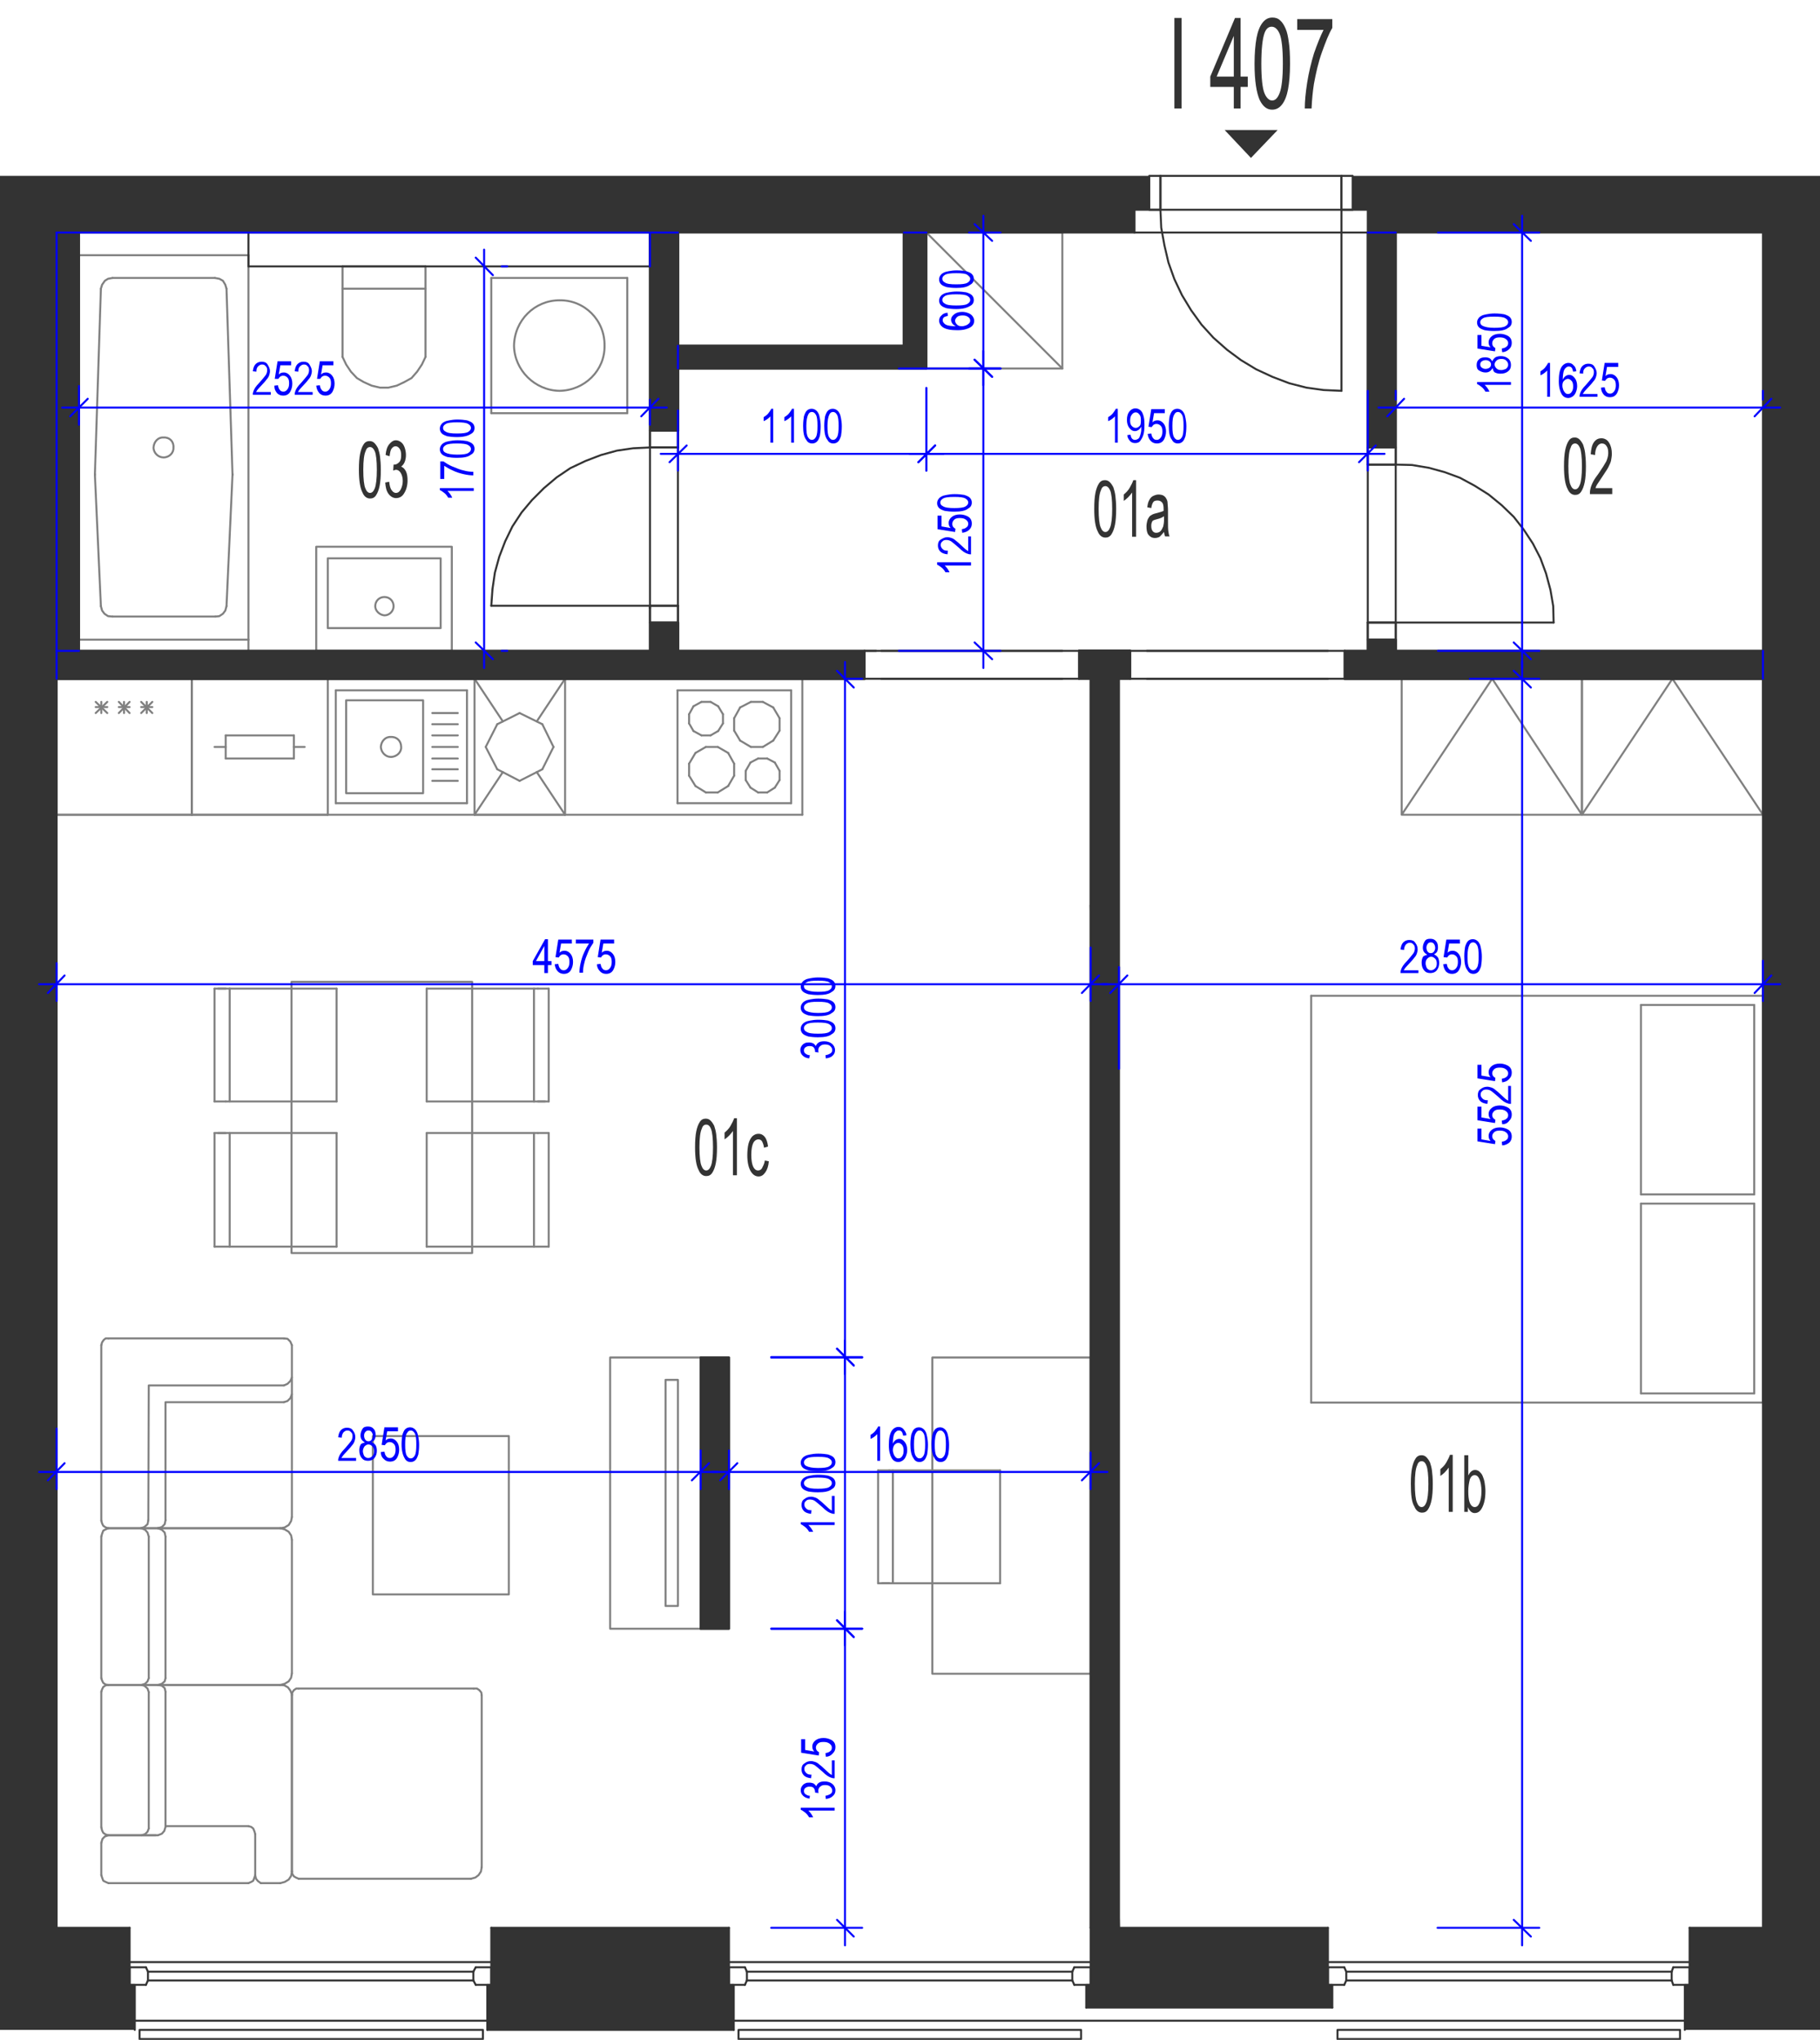 <?xml version="1.0" encoding="utf-8"?>
<!-- Generator: Adobe Illustrator 28.2.0, SVG Export Plug-In . SVG Version: 6.00 Build 0)  -->
<svg version="1.1" xmlns="http://www.w3.org/2000/svg" xmlns:xlink="http://www.w3.org/1999/xlink" x="0px" y="0px"
	 viewBox="0 0 456.4 511.5" style="enable-background:new 0 0 456.4 511.5;" xml:space="preserve">
<style type="text/css">
	.st0{fill:none;stroke:#808080;stroke-width:0.5;stroke-linecap:round;stroke-linejoin:round;stroke-miterlimit:10;}
	.st1{fill:none;stroke:#333333;stroke-width:0.5;stroke-linecap:round;stroke-linejoin:round;stroke-miterlimit:10;}
	.st2{fill-rule:evenodd;clip-rule:evenodd;fill:#333333;}
	.st3{fill:#333333;}
	.st4{fill:none;stroke:#0000FF;stroke-width:0.5;stroke-linecap:round;stroke-linejoin:round;stroke-miterlimit:10;}
	.st5{fill:#0000FF;}
</style>
<g id="vybaveni">
	<polyline class="st0" points="396.7,204.3 351.5,204.3 351.5,170.2 396.7,170.2 396.7,204.3 374.2,170.2 351.5,204.3 	"/>
	<line class="st0" x1="201.2" y1="204.3" x2="14.2" y2="204.3"/>
	<line class="st0" x1="48.1" y1="204.3" x2="14.2" y2="204.3"/>
	<line class="st0" x1="14.2" y1="170.2" x2="48.1" y2="170.2"/>
	<line class="st0" x1="26.9" y1="178.8" x2="24" y2="176"/>
	<line class="st0" x1="24" y1="178.8" x2="26.9" y2="176"/>
	<line class="st0" x1="24" y1="177.3" x2="26.9" y2="177.3"/>
	<line class="st0" x1="14.2" y1="204.3" x2="14.2" y2="170.2"/>
	<line class="st0" x1="25.4" y1="178.8" x2="25.4" y2="176"/>
	<line class="st0" x1="48.1" y1="170.2" x2="48.1" y2="204.3"/>
	<line class="st0" x1="38.2" y1="178.8" x2="35.4" y2="176"/>
	<line class="st0" x1="35.4" y1="178.8" x2="38.2" y2="176"/>
	<line class="st0" x1="35.4" y1="177.3" x2="38.2" y2="177.3"/>
	<line class="st0" x1="32.5" y1="178.8" x2="29.8" y2="176"/>
	<line class="st0" x1="29.8" y1="178.8" x2="32.5" y2="176"/>
	<line class="st0" x1="29.8" y1="177.3" x2="32.5" y2="177.3"/>
	<line class="st0" x1="31.1" y1="178.8" x2="31.1" y2="176"/>
	<line class="st0" x1="36.8" y1="178.8" x2="36.8" y2="176"/>
	<line class="st0" x1="82.2" y1="204.3" x2="48.1" y2="204.3"/>
	<line class="st0" x1="48.1" y1="170.2" x2="82.2" y2="170.2"/>
	<line class="st0" x1="53.8" y1="187.3" x2="56.6" y2="187.3"/>
	<line class="st0" x1="48.1" y1="204.3" x2="48.1" y2="170.2"/>
	<line class="st0" x1="82.2" y1="170.2" x2="82.2" y2="204.3"/>
	<line class="st0" x1="73.7" y1="190.2" x2="73.7" y2="184.4"/>
	<line class="st0" x1="56.6" y1="184.4" x2="56.6" y2="190.2"/>
	<line class="st0" x1="73.7" y1="184.4" x2="56.6" y2="184.4"/>
	<line class="st0" x1="76.4" y1="187.3" x2="73.7" y2="187.3"/>
	<line class="st0" x1="56.6" y1="190.2" x2="73.7" y2="190.2"/>
	<line class="st0" x1="182.6" y1="197.1" x2="184.1" y2="194.5"/>
	<line class="st0" x1="184.1" y1="191.5" x2="182.6" y2="188.8"/>
	<line class="st0" x1="169.9" y1="201.4" x2="198.4" y2="201.4"/>
	<line class="st0" x1="198.4" y1="173.1" x2="169.9" y2="173.1"/>
	<line class="st0" x1="195.5" y1="193.3" x2="195.5" y2="195.6"/>
	<line class="st0" x1="187" y1="195.6" x2="187" y2="193.3"/>
	<line class="st0" x1="184.1" y1="194.5" x2="184.1" y2="191.5"/>
	<line class="st0" x1="198.4" y1="173.1" x2="198.4" y2="201.4"/>
	<line class="st0" x1="192.4" y1="190.2" x2="194.3" y2="191.2"/>
	<line class="st0" x1="193.9" y1="185.7" x2="191.3" y2="187.3"/>
	<line class="st0" x1="191.3" y1="176" x2="193.9" y2="177.4"/>
	<line class="st0" x1="195.5" y1="183.2" x2="193.9" y2="185.7"/>
	<line class="st0" x1="193.9" y1="177.4" x2="195.5" y2="180.1"/>
	<line class="st0" x1="195.5" y1="180.1" x2="195.5" y2="183.2"/>
	<line class="st0" x1="194.3" y1="191.2" x2="195.5" y2="193.3"/>
	<line class="st0" x1="185.6" y1="177.4" x2="188.3" y2="176"/>
	<line class="st0" x1="188.3" y1="176" x2="191.3" y2="176"/>
	<line class="st0" x1="188.2" y1="191.2" x2="190.1" y2="190.2"/>
	<line class="st0" x1="191.3" y1="187.3" x2="188.3" y2="187.3"/>
	<line class="st0" x1="190.1" y1="190.2" x2="192.4" y2="190.2"/>
	<line class="st0" x1="185.6" y1="185.7" x2="184.1" y2="183.2"/>
	<line class="st0" x1="184.1" y1="183.2" x2="184.1" y2="180.1"/>
	<line class="st0" x1="184.1" y1="180.1" x2="185.6" y2="177.4"/>
	<line class="st0" x1="188.3" y1="187.3" x2="185.6" y2="185.7"/>
	<line class="st0" x1="187" y1="193.3" x2="188.2" y2="191.2"/>
	<line class="st0" x1="194.3" y1="197.5" x2="192.4" y2="198.7"/>
	<line class="st0" x1="195.5" y1="195.6" x2="194.3" y2="197.5"/>
	<line class="st0" x1="190.1" y1="198.7" x2="188.2" y2="197.5"/>
	<line class="st0" x1="192.4" y1="198.7" x2="190.1" y2="198.7"/>
	<line class="st0" x1="188.2" y1="197.5" x2="187" y2="195.6"/>
	<line class="st0" x1="172.8" y1="191.5" x2="172.8" y2="194.5"/>
	<line class="st0" x1="169.9" y1="173.1" x2="169.9" y2="201.4"/>
	<line class="st0" x1="174.4" y1="188.8" x2="177" y2="187.3"/>
	<line class="st0" x1="173.9" y1="177.1" x2="175.9" y2="176"/>
	<line class="st0" x1="175.9" y1="184.4" x2="173.9" y2="183.3"/>
	<line class="st0" x1="178.2" y1="176" x2="180.1" y2="177.1"/>
	<line class="st0" x1="178.2" y1="176" x2="175.9" y2="176"/>
	<line class="st0" x1="180" y1="187.3" x2="177" y2="187.3"/>
	<line class="st0" x1="180.1" y1="183.3" x2="178.2" y2="184.4"/>
	<line class="st0" x1="181.3" y1="181.4" x2="181.3" y2="179.1"/>
	<line class="st0" x1="181.3" y1="179.1" x2="180.1" y2="177.1"/>
	<line class="st0" x1="180.1" y1="183.3" x2="181.3" y2="181.4"/>
	<line class="st0" x1="180" y1="187.3" x2="182.6" y2="188.8"/>
	<line class="st0" x1="175.9" y1="184.4" x2="178.2" y2="184.4"/>
	<line class="st0" x1="172.8" y1="179.1" x2="172.8" y2="181.4"/>
	<line class="st0" x1="173.9" y1="177.1" x2="172.8" y2="179.1"/>
	<line class="st0" x1="172.8" y1="181.4" x2="173.9" y2="183.3"/>
	<line class="st0" x1="174.4" y1="188.8" x2="172.8" y2="191.5"/>
	<line class="st0" x1="177" y1="198.7" x2="174.4" y2="197.1"/>
	<line class="st0" x1="177" y1="198.7" x2="180" y2="198.7"/>
	<line class="st0" x1="182.6" y1="197.1" x2="180" y2="198.7"/>
	<line class="st0" x1="172.8" y1="194.5" x2="174.4" y2="197.1"/>
	<line class="st0" x1="201.2" y1="204.3" x2="201.2" y2="170.2"/>
	<polyline class="st0" points="442.1,204.3 396.7,204.3 396.7,170.2 442.1,170.2 442.1,204.3 419.4,170.2 396.7,204.3 	"/>
	<line class="st0" x1="123.2" y1="69.7" x2="123.2" y2="103.6"/>
	<line class="st0" x1="157.3" y1="103.6" x2="157.3" y2="69.7"/>
	<line class="st0" x1="157.3" y1="69.7" x2="123.2" y2="69.7"/>
	<line class="st0" x1="123.2" y1="103.6" x2="157.3" y2="103.6"/>
	<path class="st0" d="M128.9,86.7c0.1,6.1,5.2,11.2,11.4,11.3c6.3-0.1,11.4-5.1,11.3-11.3c0.1-6.4-5-11.5-11.3-11.4
		C134.1,75.3,129,80.3,128.9,86.7"/>
	<polyline class="st0" points="175.7,340.4 153,340.4 153,408.4 175.7,408.4 175.7,340.4 	"/>
	<polyline class="st0" points="170,346 166.9,346 166.9,402.7 170,402.7 170,346 	"/>
	<line class="st0" x1="232.3" y1="58.3" x2="226.7" y2="58.3"/>
	<line class="st0" x1="350" y1="58.3" x2="343" y2="58.3"/>
	<line class="st0" x1="442.1" y1="163.2" x2="442.1" y2="170.2"/>
	<line class="st0" x1="19.8" y1="163.2" x2="14.2" y2="163.2"/>
	<line class="st0" x1="163" y1="66.8" x2="163" y2="58.3"/>
	<line class="st0" x1="170" y1="86.7" x2="170" y2="92.4"/>
	<line class="st0" x1="170" y1="58.3" x2="14.2" y2="58.3"/>
	<line class="st0" x1="14.2" y1="170.2" x2="14.2" y2="58.3"/>
	<line class="st0" x1="62.3" y1="160.4" x2="62.3" y2="163.2"/>
	<polyline class="st0" points="232.3,92.4 266.4,92.4 266.4,58.3 232.3,58.3 232.3,92.4 	"/>
	<line class="st0" x1="232.3" y1="58.3" x2="266.4" y2="92.4"/>
	<polyline class="st0" points="74.9,471.1 74.2,470.8 73.7,470.5 73.3,469.9 73.2,469.2 	"/>
	<line class="st0" x1="73.2" y1="469.2" x2="73.2" y2="425.1"/>
	<polyline class="st0" points="73.2,425.1 73.3,424.4 73.7,423.8 74.3,423.4 74.9,423.4 	"/>
	<line class="st0" x1="74.9" y1="423.4" x2="118.8" y2="423.4"/>
	<polyline class="st0" points="118.8,423.4 119.6,423.4 120.2,423.8 120.7,424.4 120.8,425.1 	"/>
	<line class="st0" x1="120.8" y1="425.1" x2="120.8" y2="468.2"/>
	<polyline class="st0" points="120.8,468.2 120.6,469.3 120,470.2 119.2,470.8 118.1,471.1 	"/>
	<line class="st0" x1="118.1" y1="471.1" x2="74.9" y2="471.1"/>
	<polyline class="st0" points="73.2,349.6 72.8,350.6 72.1,351.3 71.2,351.6 	"/>
	<polyline class="st0" points="71.2,351.6 41.5,351.6 41.5,381.2 	"/>
	<polyline class="st0" points="41.5,381.2 41.3,382.2 40.6,382.9 39.6,383.2 	"/>
	<polyline class="st0" points="27.2,383.2 26.5,383 25.9,382.6 25.6,382 25.4,381.3 	"/>
	<line class="st0" x1="25.4" y1="381.3" x2="25.4" y2="337.3"/>
	<polyline class="st0" points="25.4,337.3 25.6,336.6 26,336 26.5,335.6 27.2,335.6 	"/>
	<line class="st0" x1="27.2" y1="335.6" x2="71.2" y2="335.6"/>
	<polyline class="st0" points="71.2,335.6 72.1,335.7 72.8,336.4 73.2,337.3 	"/>
	<line class="st0" x1="73.2" y1="337.3" x2="73.2" y2="380.4"/>
	<polyline class="st0" points="73.2,380.4 73,381.4 72.4,382.4 71.4,383 70.3,383.2 	"/>
	<line class="st0" x1="70.3" y1="383.2" x2="27.2" y2="383.2"/>
	<polyline class="st0" points="73.2,345.4 72.8,346.3 72.1,347 71.2,347.4 	"/>
	<polyline class="st0" points="71.2,347.4 37.3,347.4 37.2,381.2 	"/>
	<polyline class="st0" points="37.2,381.2 37,382.2 36.2,382.9 35.3,383.2 	"/>
	<polyline class="st0" points="39.7,422.5 40.6,422.2 41.3,421.6 41.5,420.8 	"/>
	<line class="st0" x1="41.5" y1="420.8" x2="41.5" y2="385.3"/>
	<polyline class="st0" points="41.5,385.3 41.3,384.3 40.6,383.6 39.6,383.2 	"/>
	<line class="st0" x1="39.6" y1="383.2" x2="27.2" y2="383.2"/>
	<polyline class="st0" points="27.2,383.2 26.5,383.5 25.9,383.8 25.6,384.6 25.4,385.3 	"/>
	<line class="st0" x1="25.4" y1="385.3" x2="25.4" y2="420.8"/>
	<polyline class="st0" points="25.4,420.8 25.6,421.4 25.9,422 26.5,422.4 27.2,422.5 	"/>
	<line class="st0" x1="27.2" y1="422.5" x2="39.7" y2="422.5"/>
	<line class="st0" x1="39.6" y1="422.5" x2="70.3" y2="422.5"/>
	<polyline class="st0" points="70.3,422.5 71.4,422.2 72.4,421.6 73,420.7 73.2,419.6 	"/>
	<line class="st0" x1="73.2" y1="419.6" x2="73.2" y2="386.1"/>
	<polyline class="st0" points="73.2,386.1 73,385 72.4,384.1 71.4,383.5 70.3,383.2 	"/>
	<line class="st0" x1="70.3" y1="383.2" x2="39.6" y2="383.2"/>
	<polyline class="st0" points="35.5,422.5 36.4,422.2 37,421.6 37.3,420.8 	"/>
	<line class="st0" x1="37.3" y1="420.8" x2="37.3" y2="385.3"/>
	<polyline class="st0" points="37.3,385.3 37,384.3 36.4,383.6 35.4,383.2 	"/>
	<line class="st0" x1="39.1" y1="460.2" x2="27.4" y2="460.2"/>
	<polyline class="st0" points="39.7,422.5 40.6,422.7 41.3,423.3 41.5,424.2 	"/>
	<line class="st0" x1="41.5" y1="424.2" x2="41.5" y2="458.1"/>
	<polyline class="st0" points="41.5,458.1 41.2,459.1 40.6,459.8 39.6,460.2 	"/>
	<line class="st0" x1="39.6" y1="460.2" x2="27.2" y2="460.2"/>
	<polyline class="st0" points="27.2,460.2 26.5,460 25.9,459.6 25.6,459 25.4,458.2 	"/>
	<line class="st0" x1="25.4" y1="458.2" x2="25.4" y2="424.2"/>
	<polyline class="st0" points="25.4,424.2 25.6,423.6 25.9,423 26.5,422.6 27.2,422.5 	"/>
	<line class="st0" x1="27.2" y1="422.5" x2="70.3" y2="422.5"/>
	<polyline class="st0" points="70.3,422.5 71.3,422.6 72.2,423.1 72.8,423.9 73.2,424.9 	"/>
	<line class="st0" x1="73.2" y1="424.9" x2="73.2" y2="469.3"/>
	<polyline class="st0" points="73.2,469.3 73,470.4 72.4,471.3 71.4,471.9 70.3,472.2 	"/>
	<line class="st0" x1="70.3" y1="472.2" x2="65.4" y2="472.2"/>
	<polyline class="st0" points="65.4,472.2 64.7,471.7 64.2,471.1 64,470.2 	"/>
	<line class="st0" x1="41.5" y1="457.9" x2="62.3" y2="457.9"/>
	<polyline class="st0" points="62.3,457.9 63,458.1 63.5,458.5 63.8,459.2 64,459.9 	"/>
	<line class="st0" x1="64" y1="459.9" x2="64" y2="470.2"/>
	<polyline class="st0" points="64,470.2 63.8,470.8 63.5,471.6 63,471.9 62.3,472.2 	"/>
	<line class="st0" x1="62.3" y1="472.2" x2="27.2" y2="472.2"/>
	<polyline class="st0" points="27.2,472.2 26.5,471.9 25.9,471.6 25.6,470.8 25.4,470.2 	"/>
	<line class="st0" x1="25.4" y1="470.2" x2="25.4" y2="462.1"/>
	<polyline class="st0" points="25.4,462.1 25.7,461.1 26.3,460.5 27.2,460.2 	"/>
	<polyline class="st0" points="35.5,460.2 36.4,459.9 37,459.3 37.3,458.5 	"/>
	<line class="st0" x1="37.3" y1="458.5" x2="37.3" y2="424.3"/>
	<polyline class="st0" points="37.3,424.3 37,423.4 36.2,422.7 35.4,422.5 	"/>
	<polyline class="st0" points="93.5,399.8 127.6,399.8 127.6,360.1 93.5,360.1 93.5,399.8 	"/>
	<line class="st0" x1="106.7" y1="66.8" x2="85.9" y2="66.8"/>
	<line class="st0" x1="85.9" y1="66.8" x2="85.9" y2="89.5"/>
	<polyline class="st0" points="85.9,89.5 86.8,91.4 88,93.2 89.5,94.8 91.2,95.8 93.2,96.7 95.3,97.2 97.4,97.2 99.5,96.7 
		101.4,95.8 103.2,94.8 104.6,93.2 105.8,91.4 106.7,89.5 	"/>
	<line class="st0" x1="106.7" y1="89.5" x2="106.7" y2="66.8"/>
	<line class="st0" x1="85.9" y1="72.4" x2="106.7" y2="72.4"/>
	<line class="st0" x1="84.2" y1="201.4" x2="84.2" y2="173.1"/>
	<line class="st0" x1="84.2" y1="173.1" x2="117.1" y2="173.1"/>
	<line class="st0" x1="117.1" y1="173.1" x2="117.1" y2="201.4"/>
	<line class="st0" x1="117.1" y1="201.4" x2="84.2" y2="201.4"/>
	<path class="st0" d="M95.5,187.3c0.1,1.4,1.2,2.5,2.5,2.5c1.5,0,2.7-1.2,2.6-2.5c0-1.5-1.1-2.6-2.6-2.5
		C96.7,184.7,95.6,185.8,95.5,187.3"/>
	<polyline class="st0" points="86.8,175.6 106.1,175.6 106.1,198.9 86.8,198.9 86.8,175.6 	"/>
	<line class="st0" x1="108.4" y1="184.4" x2="114.8" y2="184.4"/>
	<line class="st0" x1="108.4" y1="187.3" x2="114.8" y2="187.3"/>
	<line class="st0" x1="108.4" y1="181.6" x2="114.8" y2="181.6"/>
	<line class="st0" x1="108.4" y1="178.8" x2="114.8" y2="178.8"/>
	<line class="st0" x1="108.4" y1="190.2" x2="114.8" y2="190.2"/>
	<line class="st0" x1="108.4" y1="192.9" x2="114.8" y2="192.9"/>
	<line class="st0" x1="108.4" y1="195.8" x2="114.8" y2="195.8"/>
	<line class="st0" x1="84.4" y1="284.1" x2="84.4" y2="312.6"/>
	<line class="st0" x1="57.6" y1="284.1" x2="57.6" y2="312.6"/>
	<line class="st0" x1="53.8" y1="312.6" x2="53.8" y2="284.1"/>
	<line class="st0" x1="84.4" y1="247.9" x2="57.6" y2="247.9"/>
	<line class="st0" x1="56.6" y1="276.2" x2="84.4" y2="276.2"/>
	<line class="st0" x1="84.4" y1="284.1" x2="57.6" y2="284.1"/>
	<line class="st0" x1="57.6" y1="284.1" x2="54.7" y2="284.1"/>
	<line class="st0" x1="53.8" y1="284.1" x2="56.6" y2="284.1"/>
	<line class="st0" x1="57.6" y1="247.9" x2="57.6" y2="276.2"/>
	<line class="st0" x1="53.8" y1="276.2" x2="53.8" y2="247.9"/>
	<line class="st0" x1="53.8" y1="276.2" x2="56.6" y2="276.2"/>
	<line class="st0" x1="57.6" y1="247.9" x2="54.7" y2="247.9"/>
	<line class="st0" x1="53.8" y1="247.9" x2="56.6" y2="247.9"/>
	<line class="st0" x1="84.4" y1="247.9" x2="84.4" y2="276.2"/>
	<line class="st0" x1="107" y1="312.6" x2="107" y2="284.1"/>
	<line class="st0" x1="133.9" y1="312.6" x2="133.9" y2="284.1"/>
	<line class="st0" x1="137.6" y1="284.1" x2="137.6" y2="312.6"/>
	<line class="st0" x1="134.9" y1="284.1" x2="107" y2="284.1"/>
	<line class="st0" x1="107" y1="276.2" x2="133.9" y2="276.2"/>
	<line class="st0" x1="134.9" y1="247.9" x2="107" y2="247.9"/>
	<line class="st0" x1="107" y1="276.2" x2="107" y2="247.9"/>
	<line class="st0" x1="137.6" y1="284.1" x2="134.9" y2="284.1"/>
	<line class="st0" x1="133.9" y1="276.2" x2="133.9" y2="247.9"/>
	<line class="st0" x1="137.6" y1="247.9" x2="137.6" y2="276.2"/>
	<line class="st0" x1="137.6" y1="276.2" x2="134.9" y2="276.2"/>
	<line class="st0" x1="133.9" y1="276.2" x2="136.7" y2="276.2"/>
	<line class="st0" x1="137.6" y1="247.9" x2="134.9" y2="247.9"/>
	<polyline class="st0" points="73.1,314.2 73.1,246.2 118.4,246.2 118.4,314.2 73.1,314.2 	"/>
	<line class="st0" x1="53.8" y1="312.6" x2="84.4" y2="312.6"/>
	<line class="st0" x1="107" y1="312.6" x2="137.6" y2="312.6"/>
	<line class="st0" x1="328.8" y1="351.7" x2="328.8" y2="249.7"/>
	<line class="st0" x1="442.1" y1="249.7" x2="442.1" y2="351.7"/>
	<line class="st0" x1="439.9" y1="252" x2="439.9" y2="299.5"/>
	<line class="st0" x1="411.5" y1="252" x2="411.5" y2="299.5"/>
	<line class="st0" x1="328.8" y1="249.7" x2="442.1" y2="249.7"/>
	<line class="st0" x1="411.5" y1="252" x2="439.9" y2="252"/>
	<line class="st0" x1="442.1" y1="351.7" x2="328.8" y2="351.7"/>
	<line class="st0" x1="439.9" y1="299.5" x2="411.5" y2="299.5"/>
	<line class="st0" x1="439.9" y1="301.8" x2="411.5" y2="301.8"/>
	<line class="st0" x1="411.5" y1="301.8" x2="411.5" y2="349.4"/>
	<line class="st0" x1="439.9" y1="301.8" x2="439.9" y2="349.4"/>
	<line class="st0" x1="411.5" y1="349.4" x2="439.9" y2="349.4"/>
	<polyline class="st0" points="273.5,419.7 273.5,340.4 233.8,340.4 233.8,419.7 273.5,419.7 	"/>
	<line class="st0" x1="250.8" y1="397" x2="250.8" y2="368.7"/>
	<line class="st0" x1="223.9" y1="397" x2="223.9" y2="368.7"/>
	<line class="st0" x1="220.2" y1="368.7" x2="220.2" y2="397"/>
	<line class="st0" x1="250.8" y1="397" x2="223.9" y2="397"/>
	<line class="st0" x1="220.2" y1="397" x2="223" y2="397"/>
	<line class="st0" x1="223.9" y1="397" x2="221.2" y2="397"/>
	<line class="st0" x1="223" y1="368.7" x2="250.8" y2="368.7"/>
	<line class="st0" x1="220.2" y1="368.7" x2="223" y2="368.7"/>
	<line class="st0" x1="124.7" y1="181.6" x2="121.8" y2="187.3"/>
	<line class="st0" x1="130.3" y1="178.8" x2="124.7" y2="181.6"/>
	<line class="st0" x1="136" y1="181.6" x2="130.3" y2="178.8"/>
	<line class="st0" x1="138.8" y1="187.3" x2="136" y2="181.6"/>
	<line class="st0" x1="136" y1="192.9" x2="138.8" y2="187.3"/>
	<line class="st0" x1="130.3" y1="195.8" x2="136" y2="192.9"/>
	<line class="st0" x1="124.7" y1="192.9" x2="130.3" y2="195.8"/>
	<line class="st0" x1="121.8" y1="187.3" x2="124.7" y2="192.9"/>
	<line class="st0" x1="126.1" y1="180.9" x2="119" y2="170.2"/>
	<line class="st0" x1="141.7" y1="170.2" x2="134.6" y2="180.9"/>
	<line class="st0" x1="141.7" y1="204.3" x2="134.6" y2="193.6"/>
	<line class="st0" x1="119" y1="204.3" x2="126.1" y2="193.6"/>
	<line class="st0" x1="141.7" y1="170.2" x2="141.7" y2="204.3"/>
	<line class="st0" x1="119" y1="204.3" x2="141.7" y2="204.3"/>
	<line class="st0" x1="141.7" y1="170.2" x2="119" y2="170.2"/>
	<line class="st0" x1="119" y1="204.3" x2="119" y2="170.2"/>
	<line class="st0" x1="25.3" y1="152" x2="23.8" y2="119.1"/>
	<line class="st0" x1="58.3" y1="119.1" x2="56.8" y2="152"/>
	<line class="st0" x1="23.8" y1="118.9" x2="23.8" y2="119.1"/>
	<line class="st0" x1="58.3" y1="119.1" x2="58.3" y2="118.9"/>
	<line class="st0" x1="62.3" y1="160.4" x2="19.8" y2="160.4"/>
	<line class="st0" x1="54" y1="154.6" x2="28.2" y2="154.6"/>
	<polyline class="st0" points="25.3,152 25.6,153.1 26.2,153.9 27.1,154.5 28.2,154.6 	"/>
	<polyline class="st0" points="54,154.6 55,154.5 55.9,153.9 56.5,153.1 56.8,152 	"/>
	<line class="st0" x1="19.8" y1="160.4" x2="19.8" y2="64"/>
	<line class="st0" x1="62.3" y1="64" x2="62.3" y2="160.4"/>
	<line class="st0" x1="23.8" y1="118.9" x2="25.3" y2="72.4"/>
	<line class="st0" x1="56.8" y1="72.4" x2="58.3" y2="118.9"/>
	<path class="st0" d="M38.5,112.2c0,1.4,1.2,2.5,2.5,2.5c1.5,0,2.6-1.2,2.5-2.5c0.1-1.5-1-2.6-2.5-2.5
		C39.7,109.6,38.6,110.7,38.5,112.2"/>
	<line class="st0" x1="28.2" y1="69.7" x2="53.9" y2="69.7"/>
	<line class="st0" x1="19.8" y1="64" x2="62.3" y2="64"/>
	<polyline class="st0" points="28.2,69.7 27.1,69.9 26.3,70.4 25.6,71.4 25.3,72.4 	"/>
	<polyline class="st0" points="56.8,72.4 56.5,71.4 55.9,70.4 55,69.9 53.9,69.7 	"/>
	<polyline class="st0" points="113.3,137.1 79.3,137.1 79.3,163.2 113.3,163.2 113.3,137.1 	"/>
	<polyline class="st0" points="110.5,140 82.2,140 82.2,157.5 110.5,157.5 110.5,140 	"/>
	<path class="st0" d="M94.1,152c0,1.2,1.1,2.2,2.3,2.3c1.3,0,2.3-1.1,2.3-2.3c0-1.3-1-2.3-2.3-2.3C95.1,149.7,94.1,150.7,94.1,152"
		/>
</g>
<g id="vykres">
	<line class="st1" x1="14.2" y1="483.4" x2="14.2" y2="170.2"/>
	<line class="st1" x1="350" y1="58.3" x2="442.1" y2="58.3"/>
	<line class="st1" x1="170" y1="58.3" x2="226.7" y2="58.3"/>
	<line class="st1" x1="232.3" y1="58.3" x2="284.5" y2="58.3"/>
	<line class="st1" x1="442.1" y1="483.4" x2="442.1" y2="170.2"/>
	<line class="st1" x1="442.1" y1="163.2" x2="442.1" y2="58.3"/>
	<line class="st1" x1="32.5" y1="483.4" x2="32.5" y2="497.7"/>
	<line class="st1" x1="123.2" y1="483.4" x2="123.2" y2="497.7"/>
	<line class="st1" x1="182.8" y1="483.4" x2="182.8" y2="497.7"/>
	<line class="st1" x1="273.5" y1="483.4" x2="273.5" y2="497.7"/>
	<line class="st1" x1="333" y1="483.4" x2="333" y2="497.7"/>
	<line class="st1" x1="423.7" y1="483.4" x2="423.7" y2="497.7"/>
	<line class="st1" x1="32.5" y1="483.4" x2="14.2" y2="483.4"/>
	<line class="st1" x1="182.8" y1="483.4" x2="123.2" y2="483.4"/>
	<line class="st1" x1="182.8" y1="497.7" x2="123.2" y2="497.7"/>
	<line class="st1" x1="184" y1="509" x2="122.2" y2="509"/>
	<line class="st1" x1="333" y1="497.7" x2="273.5" y2="497.7"/>
	<line class="st1" x1="334.1" y1="503.4" x2="272.4" y2="503.4"/>
	<line class="st1" x1="442.1" y1="483.4" x2="423.7" y2="483.4"/>
	<line class="st1" x1="333" y1="483.4" x2="273.5" y2="483.4"/>
	<line class="st1" x1="32.5" y1="492" x2="123.2" y2="492"/>
	<line class="st1" x1="33.7" y1="506.7" x2="122.2" y2="506.7"/>
	<line class="st1" x1="182.8" y1="492" x2="273.5" y2="492"/>
	<line class="st1" x1="184" y1="506.7" x2="422.5" y2="506.7"/>
	<line class="st1" x1="333" y1="492" x2="423.7" y2="492"/>
	<line class="st1" x1="419.6" y1="497.7" x2="423.7" y2="497.7"/>
	<line class="st1" x1="423.7" y1="497.7" x2="423.7" y2="493.3"/>
	<line class="st1" x1="423.7" y1="493.3" x2="419.6" y2="493.3"/>
	<line class="st1" x1="419.6" y1="493.3" x2="419.2" y2="494.4"/>
	<line class="st1" x1="419.2" y1="494.4" x2="419.2" y2="496.6"/>
	<line class="st1" x1="419.2" y1="496.6" x2="419.6" y2="497.7"/>
	<line class="st1" x1="419.2" y1="494.4" x2="337.6" y2="494.4"/>
	<line class="st1" x1="419.2" y1="496.6" x2="337.6" y2="496.6"/>
	<line class="st1" x1="337.1" y1="497.7" x2="333" y2="497.7"/>
	<line class="st1" x1="333" y1="497.7" x2="333" y2="493.3"/>
	<line class="st1" x1="333" y1="493.3" x2="337.1" y2="493.3"/>
	<line class="st1" x1="337.1" y1="493.3" x2="337.6" y2="494.4"/>
	<line class="st1" x1="337.6" y1="494.4" x2="337.6" y2="496.6"/>
	<line class="st1" x1="337.6" y1="496.6" x2="337.1" y2="497.7"/>
	<line class="st1" x1="269.4" y1="497.7" x2="273.5" y2="497.7"/>
	<line class="st1" x1="273.5" y1="497.7" x2="273.5" y2="493.3"/>
	<line class="st1" x1="273.5" y1="493.3" x2="269.4" y2="493.3"/>
	<line class="st1" x1="269.4" y1="493.3" x2="268.9" y2="494.4"/>
	<line class="st1" x1="268.9" y1="494.4" x2="268.9" y2="496.6"/>
	<line class="st1" x1="268.9" y1="496.6" x2="269.4" y2="497.7"/>
	<line class="st1" x1="268.9" y1="494.4" x2="187.3" y2="494.4"/>
	<line class="st1" x1="268.9" y1="496.6" x2="187.3" y2="496.6"/>
	<line class="st1" x1="186.8" y1="497.7" x2="182.8" y2="497.7"/>
	<line class="st1" x1="182.8" y1="497.7" x2="182.8" y2="493.3"/>
	<line class="st1" x1="182.8" y1="493.3" x2="186.8" y2="493.3"/>
	<line class="st1" x1="186.8" y1="493.3" x2="187.3" y2="494.4"/>
	<line class="st1" x1="187.3" y1="494.4" x2="187.3" y2="496.6"/>
	<line class="st1" x1="187.3" y1="496.6" x2="186.8" y2="497.7"/>
	<line class="st1" x1="119.3" y1="497.7" x2="123.2" y2="497.7"/>
	<line class="st1" x1="123.2" y1="497.7" x2="123.2" y2="493.3"/>
	<line class="st1" x1="123.2" y1="493.3" x2="119.3" y2="493.3"/>
	<line class="st1" x1="119.3" y1="493.3" x2="118.7" y2="494.4"/>
	<line class="st1" x1="118.7" y1="494.4" x2="118.7" y2="496.6"/>
	<line class="st1" x1="118.7" y1="496.6" x2="119.3" y2="497.7"/>
	<line class="st1" x1="118.7" y1="494.4" x2="37.1" y2="494.4"/>
	<line class="st1" x1="118.7" y1="496.6" x2="37.1" y2="496.6"/>
	<line class="st1" x1="36.6" y1="497.7" x2="32.5" y2="497.7"/>
	<line class="st1" x1="32.5" y1="497.7" x2="32.5" y2="493.3"/>
	<line class="st1" x1="32.5" y1="493.3" x2="36.6" y2="493.3"/>
	<line class="st1" x1="36.6" y1="493.3" x2="37.1" y2="494.4"/>
	<line class="st1" x1="37.1" y1="494.4" x2="37.1" y2="496.6"/>
	<line class="st1" x1="37.1" y1="496.6" x2="36.6" y2="497.7"/>
	<polyline class="st1" points="422.5,509 422.5,497.7 423.7,497.7 	"/>
	<polyline class="st1" points="334.1,503.4 334.1,497.7 333,497.7 	"/>
	<polyline class="st1" points="272.4,503.4 272.4,497.7 273.5,497.7 	"/>
	<polyline class="st1" points="184,509 184,497.7 182.8,497.7 	"/>
	<polyline class="st1" points="122.2,509 122.2,497.7 123.2,497.7 	"/>
	<polyline class="st1" points="33.8,509 33.8,497.7 32.5,497.7 	"/>
	<polyline class="st1" points="35,509 121.1,509 121.1,511.3 35,511.3 35,509 	"/>
	<polyline class="st1" points="185.2,509 271.1,509 271.1,511.3 185.2,511.3 185.2,509 	"/>
	<polyline class="st1" points="335.4,509 421.3,509 421.3,511.3 335.4,511.3 335.4,509 	"/>
	<line class="st1" x1="442.1" y1="163.2" x2="350" y2="163.2"/>
	<line class="st1" x1="442.1" y1="170.2" x2="337.2" y2="170.2"/>
	<line class="st1" x1="350" y1="156.1" x2="389.6" y2="156.1"/>
	<polyline class="st1" points="389.6,156.1 389.5,152 388.8,147.9 387.7,143.8 386.3,140 384.4,136.3 382.1,132.8 379.6,129.6 
		376.6,126.7 373.3,124 369.8,121.8 366.1,119.8 362.3,118.4 358.3,117.3 354.1,116.6 350,116.5 	"/>
	<line class="st1" x1="273.5" y1="483.4" x2="273.5" y2="170.2"/>
	<line class="st1" x1="280.6" y1="483.4" x2="280.6" y2="170.2"/>
	<line class="st1" x1="163" y1="163.2" x2="19.8" y2="163.2"/>
	<line class="st1" x1="216.8" y1="170.2" x2="14.2" y2="170.2"/>
	<line class="st1" x1="216.8" y1="163.2" x2="270.6" y2="163.2"/>
	<line class="st1" x1="216.8" y1="170.2" x2="270.6" y2="170.2"/>
	<polyline class="st1" points="163,112.2 158.8,112.4 154.7,113 150.7,114.1 146.8,115.6 143,117.4 139.6,119.7 136.4,122.4 
		133.4,125.4 130.8,128.5 128.5,132 126.7,135.7 125.2,139.6 124.1,143.6 123.5,147.7 123.2,151.9 	"/>
	<line class="st1" x1="163" y1="152.6" x2="163" y2="112.2"/>
	<line class="st1" x1="170" y1="151.9" x2="170" y2="112.2"/>
	<line class="st1" x1="170" y1="112.2" x2="163" y2="112.2"/>
	<line class="st1" x1="163" y1="58.3" x2="163" y2="112.2"/>
	<line class="st1" x1="170" y1="92.4" x2="170" y2="112.2"/>
	<polyline class="st1" points="163,112.2 170,112.2 170,108 163,108 163,112.2 	"/>
	<line class="st1" x1="170" y1="151.9" x2="163" y2="151.9"/>
	<line class="st1" x1="163" y1="151.9" x2="163" y2="163.2"/>
	<line class="st1" x1="170" y1="151.9" x2="170" y2="163.2"/>
	<line class="st1" x1="216.8" y1="170.2" x2="216.8" y2="163.2"/>
	<line class="st1" x1="216.8" y1="163.2" x2="170" y2="163.2"/>
	<line class="st1" x1="163" y1="151.9" x2="123.2" y2="151.9"/>
	<polyline class="st1" points="163,151.9 170,151.9 170,156.1 163,156.1 163,151.9 	"/>
	<line class="st1" x1="350" y1="156.1" x2="350" y2="116.5"/>
	<line class="st1" x1="343" y1="156.1" x2="343" y2="116.5"/>
	<line class="st1" x1="350" y1="116.5" x2="343" y2="116.5"/>
	<line class="st1" x1="350" y1="58.3" x2="350" y2="116.5"/>
	<line class="st1" x1="343" y1="58.3" x2="343" y2="116.5"/>
	<polyline class="st1" points="343,116.5 350,116.5 350,112.2 343,112.2 343,116.5 	"/>
	<line class="st1" x1="283.4" y1="170.2" x2="283.4" y2="163.2"/>
	<line class="st1" x1="337.2" y1="170.2" x2="337.2" y2="163.2"/>
	<line class="st1" x1="350" y1="156.1" x2="343" y2="156.1"/>
	<line class="st1" x1="283.4" y1="170.2" x2="280.6" y2="170.2"/>
	<line class="st1" x1="343" y1="163.2" x2="337.2" y2="163.2"/>
	<line class="st1" x1="350" y1="156.1" x2="350" y2="163.2"/>
	<line class="st1" x1="343" y1="156.1" x2="343" y2="163.2"/>
	<line class="st1" x1="270.6" y1="170.2" x2="270.6" y2="163.2"/>
	<line class="st1" x1="273.5" y1="170.2" x2="270.6" y2="170.2"/>
	<line class="st1" x1="283.4" y1="163.2" x2="270.6" y2="163.2"/>
	<line class="st1" x1="283.4" y1="163.2" x2="337.2" y2="163.2"/>
	<line class="st1" x1="283.4" y1="170.2" x2="337.2" y2="170.2"/>
	<polyline class="st1" points="343,156.1 350,156.1 350,160.4 343,160.4 343,156.1 	"/>
	<line class="st1" x1="170" y1="86.7" x2="226.7" y2="86.7"/>
	<line class="st1" x1="226.7" y1="86.7" x2="226.7" y2="58.3"/>
	<line class="st1" x1="170" y1="92.4" x2="232.3" y2="92.4"/>
	<line class="st1" x1="232.3" y1="92.4" x2="232.3" y2="58.3"/>
	<line class="st1" x1="170" y1="58.3" x2="170" y2="86.7"/>
	<line class="st1" x1="336.4" y1="52.6" x2="336.4" y2="98"/>
	<polyline class="st1" points="291,52.6 291.2,57.1 292,61.5 293,65.8 294.5,70 296.4,74 298.7,77.8 301.3,81.4 304.3,84.7 
		307.7,87.7 311.2,90.3 315,92.6 319.1,94.5 323.3,96.1 327.6,97.2 331.9,97.8 336.4,98 	"/>
	<line class="st1" x1="336.4" y1="52.6" x2="336.4" y2="44.1"/>
	<line class="st1" x1="291" y1="52.6" x2="291" y2="44.1"/>
	<polyline class="st1" points="336.4,44.1 339.2,44.1 339.2,52.6 336.4,52.6 336.4,44.1 	"/>
	<polyline class="st1" points="288.2,44.1 291,44.1 291,52.6 288.2,52.6 288.2,44.1 	"/>
	<line class="st1" x1="336.4" y1="44.1" x2="291" y2="44.1"/>
	<line class="st1" x1="336.4" y1="52.6" x2="343" y2="52.6"/>
	<line class="st1" x1="343" y1="52.6" x2="343" y2="58.3"/>
	<line class="st1" x1="284.5" y1="58.3" x2="284.5" y2="52.6"/>
	<line class="st1" x1="284.5" y1="52.6" x2="291" y2="52.6"/>
	<line class="st1" x1="284.5" y1="58.3" x2="343" y2="58.3"/>
	<line class="st1" x1="336.4" y1="52.6" x2="291" y2="52.6"/>
	<line class="st1" x1="163" y1="58.3" x2="19.8" y2="58.3"/>
	<line class="st1" x1="19.8" y1="58.3" x2="19.8" y2="163.2"/>
	<line class="st1" x1="280.6" y1="483.4" x2="273.5" y2="227"/>
	<path class="st1" d="M350,58.3v53.9H343V58.3H350z M442.1,163.2v7.1h-45.4h-45.2h-14.3v-7.1h5.8v-2.8h7.1v2.8H442.1 M216.8,163.2
		v7.1H14.2v-7.1h5.6H163v-7.1h7.1v7.1h49.6H216.8 M273.5,483.4V170.2h-2.9v-7.1h12.8v7.1h-2.9v313.2H273.5"/>
	<path class="st1" d="M19.8,66.8v96.4h-5.6V58.3h5.6V66.8z M170,86.7h56.6V58.3h5.6v34.1H170V86.7"/>
	<rect x="163" y="58.3" class="st1" width="7.1" height="49.7"/>
	<polyline class="st1" points="175.7,340.4 182.8,340.4 182.8,408.4 175.7,408.4 175.7,340.4 	"/>
	<line class="st1" x1="163" y1="66.8" x2="62.3" y2="66.8"/>
	<line class="st1" x1="62.3" y1="66.8" x2="62.3" y2="58.3"/>
	<rect x="175.7" y="340.4" class="st1" width="7.1" height="68"/>
	<line class="st1" x1="221" y1="170.2" x2="266.4" y2="170.2"/>
	<line class="st1" x1="221" y1="163.2" x2="266.4" y2="163.2"/>
	<line class="st1" x1="287.6" y1="170.2" x2="333" y2="170.2"/>
	<line class="st1" x1="287.6" y1="163.2" x2="333" y2="163.2"/>
</g>
<g id="vyplne">
	<g>
		<polygon class="st2" points="182.8,483.4 123.2,483.4 123.2,497.7 122.2,497.7 122.2,509 184,509 184,497.7 182.8,497.7 		"/>
		<polygon class="st2" points="333,483.4 280.6,483.4 280.6,170.2 283.4,170.2 283.4,163.2 270.6,163.2 270.6,170.2 273.5,170.2 
			273.5,483.4 273.5,497.7 272.4,497.7 272.4,503.4 334.1,503.4 334.1,497.7 333,497.7 		"/>
		<rect x="175.7" y="340.4" class="st2" width="7.1" height="68"/>
		<path class="st2" d="M284.5,52.6h3.7v-8.5H0v14.2v425.2V509h33.7v-11.3h-1.2v-14.3H14.2V170.2h202.7v-7.1H170v-7.1H163v7.1H19.8
			V66.8v-8.5H163V108h7.1V92.4h62.3V58.3h52.2V52.6z M226.7,86.7H170V58.3h56.6V86.7z"/>
		<polygon class="st2" points="339.2,44.1 339.2,52.6 343,52.6 343,58.3 343,112.2 350,112.2 350,58.3 442.1,58.3 442.1,163.2 
			350,163.2 350,160.4 343,160.4 343,163.2 337.2,163.2 337.2,170.2 351.5,170.2 396.7,170.2 442.1,170.2 442.1,483.4 423.7,483.4 
			423.7,497.7 422.5,497.7 422.5,509 456.4,509 456.4,483.4 456.4,58.3 456.4,44.1 		"/>
		<polygon class="st2" points="320.4,32.6 307.1,32.6 313.7,39.6 		"/>
	</g>
</g>
<g id="popisky_bytu">
	<g>
		<path class="st3" d="M274.4,127.6c0-1.7,0.1-3,0.3-4c0.2-1,0.5-1.8,0.9-2.4c0.4-0.6,0.9-0.8,1.5-0.8c0.5,0,0.9,0.2,1.2,0.5
			c0.3,0.3,0.6,0.7,0.9,1.3c0.2,0.6,0.4,1.3,0.5,2.1s0.2,1.9,0.2,3.3c0,1.7-0.1,3-0.3,4c-0.2,1-0.5,1.8-0.9,2.4s-0.9,0.8-1.5,0.8
			c-0.8,0-1.5-0.5-1.9-1.5C274.7,132.2,274.4,130.3,274.4,127.6z M275.5,127.6c0,2.3,0.2,3.9,0.5,4.6c0.3,0.8,0.7,1.2,1.2,1.2
			c0.5,0,0.9-0.4,1.2-1.2s0.5-2.3,0.5-4.6c0-2.3-0.2-3.9-0.5-4.6s-0.7-1.1-1.2-1.1c-0.5,0-0.9,0.3-1.1,1
			C275.7,123.7,275.5,125.3,275.5,127.6z"/>
		<path class="st3" d="M284.9,134.6h-1v-11.1c-0.3,0.4-0.6,0.8-1,1.2s-0.8,0.7-1.1,0.9V124c0.6-0.5,1.1-1,1.5-1.7
			c0.4-0.7,0.7-1.3,0.9-1.9h0.7V134.6z"/>
		<path class="st3" d="M291.9,133.4c-0.4,0.5-0.8,0.9-1.1,1.2c-0.4,0.2-0.7,0.3-1.2,0.3c-0.7,0-1.2-0.3-1.6-0.8s-0.5-1.3-0.5-2.1
			c0-0.5,0.1-1,0.2-1.4s0.3-0.7,0.5-1c0.2-0.3,0.5-0.4,0.8-0.6c0.2-0.1,0.5-0.2,0.9-0.3c0.8-0.2,1.5-0.4,1.9-0.6c0-0.2,0-0.4,0-0.5
			c0-0.7-0.1-1.2-0.3-1.5c-0.3-0.4-0.7-0.6-1.2-0.6c-0.5,0-0.9,0.1-1.1,0.4s-0.4,0.8-0.5,1.5l-1-0.2c0.1-0.7,0.2-1.3,0.5-1.8
			c0.2-0.4,0.5-0.8,0.9-1c0.4-0.2,0.9-0.4,1.4-0.4c0.5,0,1,0.1,1.3,0.3c0.3,0.2,0.6,0.5,0.7,0.8c0.2,0.3,0.3,0.7,0.3,1.2
			c0,0.3,0.1,0.8,0.1,1.6v2.3c0,1.6,0,2.6,0.1,3.1s0.1,0.8,0.3,1.2h-1.1C292,134.3,292,133.8,291.9,133.4z M291.8,129.5
			c-0.4,0.3-0.9,0.5-1.7,0.7c-0.4,0.1-0.7,0.2-0.9,0.3s-0.3,0.3-0.4,0.6s-0.1,0.5-0.1,0.8c0,0.5,0.1,0.9,0.3,1.2
			c0.2,0.3,0.5,0.5,0.9,0.5c0.4,0,0.8-0.1,1.1-0.4c0.3-0.3,0.5-0.7,0.7-1.2c0.1-0.4,0.2-1,0.2-1.7V129.5z"/>
	</g>
	<g>
		<path class="st3" d="M392.2,116.9c0-1.7,0.1-3,0.3-4c0.2-1,0.5-1.8,0.9-2.4c0.4-0.6,0.9-0.8,1.5-0.8c0.5,0,0.9,0.2,1.2,0.5
			c0.3,0.3,0.6,0.7,0.9,1.3c0.2,0.6,0.4,1.3,0.5,2.1s0.2,1.9,0.2,3.3c0,1.7-0.1,3-0.3,4c-0.2,1-0.5,1.8-0.9,2.4s-0.9,0.8-1.5,0.8
			c-0.8,0-1.5-0.5-1.9-1.5C392.5,121.5,392.2,119.6,392.2,116.9z M393.3,116.9c0,2.3,0.2,3.9,0.5,4.6c0.3,0.8,0.7,1.2,1.2,1.2
			c0.5,0,0.9-0.4,1.2-1.2s0.5-2.3,0.5-4.6c0-2.3-0.2-3.9-0.5-4.6s-0.7-1.1-1.2-1.1c-0.5,0-0.9,0.3-1.1,1
			C393.5,113,393.3,114.6,393.3,116.9z"/>
		<path class="st3" d="M404.3,122.2v1.7h-5.6c0-0.4,0-0.8,0.1-1.2c0.1-0.6,0.4-1.3,0.7-1.9c0.3-0.6,0.8-1.3,1.4-2.1
			c0.9-1.3,1.5-2.3,1.9-3c0.3-0.7,0.5-1.4,0.5-2.1c0-0.7-0.1-1.3-0.4-1.7c-0.3-0.5-0.7-0.7-1.2-0.7c-0.5,0-0.9,0.3-1.2,0.8
			c-0.3,0.5-0.5,1.2-0.5,2.1l-1.1-0.2c0.1-1.3,0.3-2.3,0.8-3c0.5-0.7,1.1-1,1.9-1c0.8,0,1.5,0.4,1.9,1.1c0.5,0.8,0.7,1.7,0.7,2.8
			c0,0.6-0.1,1.1-0.2,1.7c-0.1,0.5-0.4,1.1-0.7,1.7s-0.9,1.4-1.6,2.5c-0.6,0.9-1,1.5-1.2,1.8s-0.3,0.6-0.4,0.9H404.3z"/>
	</g>
	<g>
		<path class="st3" d="M90,117.8c0-1.7,0.1-3,0.3-4c0.2-1,0.5-1.8,0.9-2.4c0.4-0.6,0.9-0.8,1.5-0.8c0.5,0,0.9,0.2,1.2,0.5
			c0.3,0.3,0.6,0.7,0.9,1.3c0.2,0.6,0.4,1.3,0.5,2.1s0.2,1.9,0.2,3.3c0,1.7-0.1,3-0.3,4c-0.2,1-0.5,1.8-0.9,2.4s-0.9,0.8-1.5,0.8
			c-0.8,0-1.5-0.5-1.9-1.5C90.3,122.4,90,120.4,90,117.8z M91.1,117.8c0,2.3,0.2,3.9,0.5,4.6c0.3,0.8,0.7,1.2,1.2,1.2
			c0.5,0,0.9-0.4,1.2-1.2s0.5-2.3,0.5-4.6c0-2.3-0.2-3.9-0.5-4.6s-0.7-1.1-1.2-1.1c-0.5,0-0.9,0.3-1.1,1
			C91.3,113.9,91.1,115.5,91.1,117.8z"/>
		<path class="st3" d="M96.6,121l1-0.2c0.1,1,0.3,1.7,0.6,2.1s0.6,0.7,1.1,0.7c0.5,0,0.9-0.3,1.2-0.9c0.3-0.6,0.5-1.3,0.5-2.1
			c0-0.8-0.2-1.5-0.5-2c-0.3-0.5-0.7-0.8-1.2-0.8c-0.2,0-0.4,0.1-0.7,0.2l0.1-1.5c0.1,0,0.1,0,0.2,0c0.4,0,0.8-0.2,1.2-0.6
			c0.4-0.4,0.5-1,0.5-1.8c0-0.6-0.1-1.2-0.4-1.6c-0.3-0.4-0.6-0.6-1-0.6c-0.4,0-0.7,0.2-1,0.6c-0.3,0.4-0.4,1.1-0.5,1.9l-1-0.3
			c0.1-1.2,0.4-2.1,0.9-2.7c0.5-0.6,1-1,1.7-1c0.5,0,0.9,0.2,1.3,0.5c0.4,0.3,0.7,0.8,0.9,1.4c0.2,0.6,0.3,1.2,0.3,1.8
			c0,0.6-0.1,1.2-0.3,1.7c-0.2,0.5-0.5,0.9-0.9,1.2c0.5,0.2,0.9,0.6,1.2,1.2c0.3,0.6,0.4,1.4,0.4,2.3c0,1.2-0.3,2.3-0.8,3.1
			c-0.5,0.9-1.2,1.3-2.1,1.3c-0.7,0-1.4-0.4-1.9-1.1S96.7,122.2,96.6,121z"/>
	</g>
	<g>
		<path class="st3" d="M353.8,372.1c0-1.7,0.1-3,0.3-4c0.2-1,0.5-1.8,0.9-2.4c0.4-0.6,0.9-0.8,1.5-0.8c0.5,0,0.9,0.2,1.2,0.5
			c0.3,0.3,0.6,0.7,0.9,1.3c0.2,0.6,0.4,1.3,0.5,2.1c0.1,0.8,0.2,1.9,0.2,3.3c0,1.7-0.1,3-0.3,4c-0.2,1-0.5,1.8-0.9,2.4
			c-0.4,0.6-0.9,0.8-1.5,0.8c-0.8,0-1.5-0.5-1.9-1.5C354,376.7,353.8,374.8,353.8,372.1z M354.8,372.1c0,2.3,0.2,3.9,0.5,4.6
			c0.3,0.8,0.7,1.2,1.2,1.2c0.5,0,0.9-0.4,1.2-1.2c0.3-0.8,0.5-2.3,0.5-4.6c0-2.3-0.2-3.9-0.5-4.6c-0.3-0.8-0.7-1.1-1.2-1.1
			c-0.5,0-0.9,0.3-1.1,1C355,368.2,354.8,369.8,354.8,372.1z"/>
		<path class="st3" d="M364.3,379.1h-1V368c-0.3,0.4-0.6,0.8-1,1.2c-0.4,0.4-0.8,0.7-1.1,0.9v-1.7c0.6-0.5,1.1-1,1.5-1.7
			c0.4-0.7,0.7-1.3,0.9-1.9h0.7V379.1z"/>
		<path class="st3" d="M368.2,379.1h-1v-14.2h1v5.1c0.4-0.9,1-1.4,1.7-1.4c0.4,0,0.7,0.1,1.1,0.4c0.3,0.3,0.6,0.6,0.8,1.1
			c0.2,0.5,0.4,1,0.5,1.7c0.1,0.7,0.2,1.3,0.2,2.1c0,1.8-0.3,3.1-0.8,4.1s-1.1,1.4-1.9,1.4c-0.7,0-1.3-0.5-1.7-1.5V379.1z
			 M368.2,373.9c0,1.2,0.1,2.1,0.3,2.7c0.3,0.9,0.8,1.3,1.3,1.3c0.5,0,0.9-0.3,1.2-1s0.5-1.6,0.5-3c0-1.3-0.2-2.3-0.5-3
			s-0.7-1-1.2-1c-0.5,0-0.9,0.3-1.2,1C368.4,371.7,368.2,372.7,368.2,373.9z"/>
	</g>
	<g>
		<path class="st3" d="M174.3,287.7c0-1.7,0.1-3,0.3-4c0.2-1,0.5-1.8,0.9-2.4c0.4-0.6,0.9-0.8,1.5-0.8c0.5,0,0.9,0.2,1.2,0.5
			c0.3,0.3,0.6,0.7,0.9,1.3c0.2,0.6,0.4,1.3,0.5,2.1c0.1,0.8,0.2,1.9,0.2,3.3c0,1.7-0.1,3-0.3,4c-0.2,1-0.5,1.8-0.9,2.4
			c-0.4,0.6-0.9,0.8-1.5,0.8c-0.8,0-1.5-0.5-1.9-1.5C174.6,292.3,174.3,290.4,174.3,287.7z M175.4,287.7c0,2.3,0.2,3.9,0.5,4.6
			c0.3,0.8,0.7,1.2,1.2,1.2c0.5,0,0.9-0.4,1.2-1.2c0.3-0.8,0.5-2.3,0.5-4.6c0-2.3-0.2-3.9-0.5-4.6c-0.3-0.8-0.7-1.1-1.2-1.1
			c-0.5,0-0.9,0.3-1.1,1C175.6,283.8,175.4,285.4,175.4,287.7z"/>
		<path class="st3" d="M184.8,294.7h-1v-11.1c-0.3,0.4-0.6,0.8-1,1.2c-0.4,0.4-0.8,0.7-1.1,0.9v-1.7c0.6-0.5,1.1-1,1.5-1.7
			c0.4-0.7,0.7-1.3,0.9-1.9h0.7V294.7z"/>
		<path class="st3" d="M191.8,291l1,0.2c-0.1,1.2-0.4,2.1-0.9,2.8c-0.5,0.7-1,1-1.7,1c-0.8,0-1.5-0.5-2-1.4s-0.8-2.2-0.8-3.9
			c0-1.1,0.1-2.1,0.3-2.9s0.6-1.5,1-1.9c0.5-0.4,0.9-0.6,1.5-0.6c0.7,0,1.2,0.3,1.6,0.8s0.7,1.4,0.8,2.4l-1,0.3
			c-0.1-0.7-0.3-1.2-0.5-1.6c-0.2-0.3-0.5-0.5-0.9-0.5c-0.5,0-1,0.3-1.3,0.9s-0.5,1.6-0.5,3c0,1.4,0.2,2.4,0.5,3s0.7,0.9,1.2,0.9
			c0.4,0,0.8-0.2,1-0.6S191.7,291.8,191.8,291z"/>
	</g>
	<g>
		<path class="st3" d="M294.5,27.2V4.5h1.8v22.7H294.5z"/>
		<path class="st3" d="M309.4,27.2v-5.4h-5.9v-2.6l6.2-14.7h1.4v14.7h1.8v2.6h-1.8v5.4H309.4z M309.4,19.2V9l-4.3,10.2H309.4z"/>
		<path class="st3" d="M314.6,16c0-2.7,0.2-4.8,0.5-6.5c0.3-1.6,0.8-2.9,1.5-3.8c0.7-0.9,1.5-1.3,2.5-1.3c0.7,0,1.4,0.2,1.9,0.7
			c0.6,0.5,1,1.2,1.4,2.1c0.4,0.9,0.6,2,0.8,3.4c0.2,1.3,0.3,3.1,0.3,5.4c0,2.7-0.2,4.8-0.5,6.4c-0.3,1.6-0.8,2.9-1.5,3.8
			s-1.5,1.3-2.5,1.3c-1.3,0-2.3-0.8-3.1-2.4C315.1,23.3,314.6,20.3,314.6,16z M316.3,16c0,3.7,0.3,6.2,0.8,7.4
			c0.5,1.2,1.2,1.8,1.9,1.8c0.8,0,1.4-0.6,1.9-1.9s0.8-3.7,0.8-7.4c0-3.7-0.3-6.2-0.8-7.4s-1.2-1.8-2-1.8c-0.8,0-1.4,0.5-1.8,1.6
			C316.6,9.7,316.3,12.3,316.3,16z"/>
		<path class="st3" d="M325.3,7.5V4.8h8.8V7c-0.9,1.5-1.7,3.6-2.6,6.1c-0.9,2.5-1.5,5.2-2,7.9c-0.3,1.9-0.5,4-0.6,6.2h-1.7
			c0-1.8,0.2-3.9,0.6-6.5c0.4-2.5,1-5,1.7-7.3c0.8-2.3,1.6-4.3,2.4-5.9H325.3z"/>
	</g>
</g>
<g id="koty">
	<line class="st4" x1="232.3" y1="58.3" x2="226.7" y2="58.3"/>
	<line class="st4" x1="350" y1="58.3" x2="343" y2="58.3"/>
	<line class="st4" x1="442.1" y1="163.2" x2="442.1" y2="170.2"/>
	<line class="st4" x1="19.8" y1="163.2" x2="14.2" y2="163.2"/>
	<line class="st4" x1="163" y1="66.8" x2="163" y2="58.3"/>
	<line class="st4" x1="170" y1="86.7" x2="170" y2="92.4"/>
	<line class="st4" x1="170" y1="58.3" x2="14.2" y2="58.3"/>
	<line class="st4" x1="14.2" y1="170.2" x2="14.2" y2="58.3"/>
	<line class="st4" x1="442.1" y1="100.2" x2="442.1" y2="98"/>
	<line class="st4" x1="350" y1="100.2" x2="350" y2="98"/>
	<line class="st4" x1="446.4" y1="102.2" x2="345.7" y2="102.2"/>
	<line class="st4" x1="440" y1="104.4" x2="444.2" y2="100"/>
	<line class="st4" x1="352.1" y1="100" x2="347.9" y2="104.4"/>
	<line class="st4" x1="232.3" y1="97.3" x2="232.3" y2="118"/>
	<line class="st4" x1="170" y1="102.9" x2="170" y2="118"/>
	<line class="st4" x1="236.6" y1="113.8" x2="165.7" y2="113.8"/>
	<line class="st4" x1="230.3" y1="115.9" x2="234.5" y2="111.7"/>
	<line class="st4" x1="172.2" y1="111.7" x2="167.9" y2="115.9"/>
	<line class="st4" x1="163" y1="100.2" x2="163" y2="106.5"/>
	<line class="st4" x1="19.8" y1="96.8" x2="19.8" y2="106.5"/>
	<line class="st4" x1="167.2" y1="102.2" x2="15.6" y2="102.2"/>
	<line class="st4" x1="160.8" y1="104.4" x2="165.1" y2="100"/>
	<line class="st4" x1="22" y1="100" x2="17.6" y2="104.4"/>
	<line class="st4" x1="127.2" y1="163.2" x2="125.8" y2="163.2"/>
	<line class="st4" x1="127.2" y1="66.8" x2="125.8" y2="66.8"/>
	<line class="st4" x1="121.4" y1="167.5" x2="121.4" y2="62.6"/>
	<line class="st4" x1="119.3" y1="161.1" x2="123.6" y2="165.3"/>
	<line class="st4" x1="123.6" y1="69" x2="119.3" y2="64.6"/>
	<line class="st4" x1="225.4" y1="92.4" x2="250.9" y2="92.4"/>
	<line class="st4" x1="225.4" y1="163.2" x2="250.9" y2="163.2"/>
	<line class="st4" x1="246.6" y1="88" x2="246.6" y2="167.5"/>
	<line class="st4" x1="248.8" y1="94.5" x2="244.4" y2="90.2"/>
	<line class="st4" x1="244.4" y1="161.1" x2="248.8" y2="165.3"/>
	<line class="st4" x1="211.8" y1="170.2" x2="216.2" y2="170.2"/>
	<line class="st4" x1="193.4" y1="340.3" x2="216.2" y2="340.3"/>
	<line class="st4" x1="211.9" y1="166" x2="211.9" y2="344.6"/>
	<line class="st4" x1="214.1" y1="172.4" x2="209.9" y2="168.2"/>
	<line class="st4" x1="209.9" y1="338.2" x2="214.1" y2="342.4"/>
	<line class="st4" x1="442.1" y1="240.9" x2="442.1" y2="251"/>
	<line class="st4" x1="280.6" y1="268" x2="280.6" y2="242.5"/>
	<line class="st4" x1="446.4" y1="246.8" x2="276.4" y2="246.8"/>
	<line class="st4" x1="440" y1="249" x2="444.2" y2="244.6"/>
	<line class="st4" x1="282.7" y1="244.6" x2="278.4" y2="249"/>
	<line class="st4" x1="273.5" y1="237.6" x2="273.5" y2="251"/>
	<line class="st4" x1="14.2" y1="241.5" x2="14.2" y2="251"/>
	<line class="st4" x1="277.7" y1="246.8" x2="9.8" y2="246.8"/>
	<line class="st4" x1="271.3" y1="249" x2="275.6" y2="244.6"/>
	<line class="st4" x1="16.2" y1="244.6" x2="12" y2="249"/>
	<line class="st4" x1="273.5" y1="364.2" x2="273.5" y2="373.4"/>
	<line class="st4" x1="182.8" y1="363.7" x2="182.8" y2="373.4"/>
	<line class="st4" x1="277.7" y1="369.1" x2="178.6" y2="369.1"/>
	<line class="st4" x1="271.3" y1="371.2" x2="275.6" y2="366.9"/>
	<line class="st4" x1="184.9" y1="366.9" x2="180.6" y2="371.2"/>
	<line class="st4" x1="175.7" y1="363.7" x2="175.7" y2="373.4"/>
	<line class="st4" x1="14.2" y1="358.2" x2="14.2" y2="373.4"/>
	<line class="st4" x1="180" y1="369.1" x2="9.8" y2="369.1"/>
	<line class="st4" x1="173.5" y1="371.2" x2="177.8" y2="366.9"/>
	<line class="st4" x1="16.2" y1="366.9" x2="12" y2="371.2"/>
	<line class="st4" x1="360.6" y1="58.3" x2="386" y2="58.3"/>
	<line class="st4" x1="360.6" y1="163.2" x2="386" y2="163.2"/>
	<line class="st4" x1="381.7" y1="54.1" x2="381.7" y2="167.5"/>
	<line class="st4" x1="383.9" y1="60.4" x2="379.6" y2="56.2"/>
	<line class="st4" x1="379.6" y1="161.1" x2="383.9" y2="165.3"/>
	<line class="st4" x1="368.6" y1="170.2" x2="386" y2="170.2"/>
	<line class="st4" x1="360.5" y1="483.4" x2="386" y2="483.4"/>
	<line class="st4" x1="381.7" y1="166" x2="381.7" y2="487.8"/>
	<line class="st4" x1="383.9" y1="172.4" x2="379.6" y2="168.2"/>
	<line class="st4" x1="379.6" y1="481.4" x2="383.9" y2="485.6"/>
	<line class="st4" x1="232.3" y1="97.3" x2="232.3" y2="118"/>
	<line class="st4" x1="343" y1="98" x2="343" y2="118"/>
	<line class="st4" x1="228.1" y1="113.8" x2="347.2" y2="113.8"/>
	<line class="st4" x1="234.5" y1="111.7" x2="230.3" y2="115.9"/>
	<line class="st4" x1="340.8" y1="115.9" x2="345" y2="111.7"/>
	<line class="st4" x1="243" y1="92.4" x2="250.9" y2="92.4"/>
	<line class="st4" x1="243" y1="58.3" x2="250.9" y2="58.3"/>
	<line class="st4" x1="246.6" y1="96.6" x2="246.6" y2="54.1"/>
	<line class="st4" x1="244.4" y1="90.2" x2="248.8" y2="94.5"/>
	<line class="st4" x1="248.8" y1="60.4" x2="244.4" y2="56.2"/>
	<line class="st4" x1="193.4" y1="340.4" x2="216.2" y2="340.4"/>
	<line class="st4" x1="193.4" y1="408.4" x2="216.2" y2="408.4"/>
	<line class="st4" x1="211.9" y1="336.1" x2="211.9" y2="412.6"/>
	<line class="st4" x1="214.1" y1="342.4" x2="209.9" y2="338.2"/>
	<line class="st4" x1="209.9" y1="406.3" x2="214.1" y2="410.5"/>
	<line class="st4" x1="193.4" y1="408.4" x2="216.2" y2="408.4"/>
	<line class="st4" x1="193.4" y1="483.4" x2="216.2" y2="483.4"/>
	<line class="st4" x1="211.9" y1="404.1" x2="211.9" y2="487.8"/>
	<line class="st4" x1="214.1" y1="410.5" x2="209.9" y2="406.3"/>
	<line class="st4" x1="209.9" y1="481.4" x2="214.1" y2="485.6"/>
</g>
<g id="popisky_kot">
	<g>
		<path class="st5" d="M388.8,99.5h-0.8v-6.6c-0.2,0.2-0.5,0.5-0.8,0.7s-0.6,0.4-0.9,0.5v-1c0.5-0.3,0.9-0.6,1.2-1s0.6-0.8,0.7-1.1
			h0.5V99.5z"/>
		<path class="st5" d="M395.3,93.1l-0.8,0.1c-0.1-0.4-0.2-0.7-0.3-0.9c-0.2-0.3-0.5-0.4-0.8-0.4c-0.3,0-0.5,0.1-0.7,0.3
			c-0.3,0.2-0.5,0.6-0.6,1s-0.2,1.1-0.2,2c0.2-0.4,0.4-0.7,0.7-0.9s0.6-0.3,0.9-0.3c0.6,0,1,0.3,1.4,0.8s0.6,1.2,0.6,2
			c0,0.5-0.1,1-0.3,1.5c-0.2,0.5-0.4,0.8-0.8,1.1c-0.3,0.2-0.7,0.4-1.1,0.4c-0.7,0-1.3-0.3-1.7-1s-0.7-1.7-0.7-3.2
			c0-1.6,0.2-2.8,0.7-3.6c0.4-0.6,1-1,1.7-1c0.5,0,1,0.2,1.3,0.6C395,91.9,395.2,92.4,395.3,93.1z M391.8,96.7c0,0.4,0.1,0.7,0.2,1
			c0.1,0.3,0.3,0.6,0.5,0.8c0.2,0.2,0.4,0.3,0.7,0.3c0.4,0,0.7-0.2,0.9-0.5c0.3-0.4,0.4-0.8,0.4-1.4c0-0.6-0.1-1.1-0.4-1.4
			s-0.6-0.5-0.9-0.5c-0.4,0-0.7,0.2-1,0.5S391.8,96.2,391.8,96.7z"/>
		<path class="st5" d="M400.6,98.5v1h-4.5c0-0.3,0-0.5,0.1-0.7c0.1-0.4,0.3-0.8,0.5-1.1s0.6-0.8,1.1-1.3c0.7-0.8,1.2-1.4,1.5-1.8
			c0.3-0.4,0.4-0.9,0.4-1.3c0-0.4-0.1-0.8-0.4-1c-0.2-0.3-0.5-0.4-0.9-0.4c-0.4,0-0.7,0.2-1,0.5s-0.4,0.7-0.4,1.3l-0.9-0.1
			c0.1-0.8,0.3-1.4,0.7-1.8s0.9-0.6,1.5-0.6c0.7,0,1.2,0.2,1.5,0.7s0.6,1,0.6,1.7c0,0.3-0.1,0.7-0.2,1c-0.1,0.3-0.3,0.7-0.6,1
			c-0.3,0.4-0.7,0.9-1.3,1.5c-0.5,0.5-0.8,0.9-1,1.1c-0.1,0.2-0.3,0.4-0.4,0.6H400.6z"/>
		<path class="st5" d="M401.5,97.2l0.9-0.1c0.1,0.5,0.2,0.9,0.5,1.2c0.2,0.3,0.5,0.4,0.9,0.4c0.4,0,0.7-0.2,1-0.6s0.4-0.9,0.4-1.5
			c0-0.6-0.1-1.1-0.4-1.4c-0.3-0.3-0.6-0.5-1.1-0.5c-0.3,0-0.5,0.1-0.7,0.2c-0.2,0.2-0.4,0.4-0.5,0.6l-0.8-0.1l0.7-4.4h3.4v1H403
			l-0.4,2.3c0.4-0.4,0.8-0.5,1.3-0.5c0.6,0,1.1,0.3,1.5,0.8s0.6,1.2,0.6,2c0,0.8-0.2,1.4-0.5,2c-0.4,0.7-1,1-1.8,1
			c-0.6,0-1.1-0.2-1.5-0.6C401.8,98.5,401.5,98,401.5,97.2z"/>
	</g>
	<g>
		<path class="st5" d="M194,111h-0.8v-6.6c-0.2,0.2-0.5,0.5-0.8,0.7s-0.6,0.4-0.9,0.5v-1c0.5-0.3,0.9-0.6,1.2-1s0.6-0.8,0.7-1.1h0.5
			V111z"/>
		<path class="st5" d="M199.2,111h-0.8v-6.6c-0.2,0.2-0.5,0.5-0.8,0.7s-0.6,0.4-0.9,0.5v-1c0.5-0.3,0.9-0.6,1.2-1s0.6-0.8,0.7-1.1
			h0.5V111z"/>
		<path class="st5" d="M201.4,106.8c0-1,0.1-1.8,0.2-2.4c0.2-0.6,0.4-1.1,0.7-1.4s0.7-0.5,1.2-0.5c0.4,0,0.7,0.1,1,0.3
			c0.3,0.2,0.5,0.4,0.7,0.8c0.2,0.3,0.3,0.8,0.4,1.3s0.2,1.2,0.2,2c0,1-0.1,1.8-0.2,2.4c-0.2,0.6-0.4,1.1-0.7,1.4
			c-0.3,0.3-0.7,0.5-1.2,0.5c-0.7,0-1.2-0.3-1.5-0.9C201.6,109.6,201.4,108.4,201.4,106.8z M202.2,106.8c0,1.4,0.1,2.3,0.4,2.8
			c0.3,0.5,0.6,0.7,1,0.7s0.7-0.2,1-0.7c0.3-0.5,0.4-1.4,0.4-2.8c0-1.4-0.1-2.3-0.4-2.8c-0.3-0.5-0.6-0.7-1-0.7
			c-0.4,0-0.7,0.2-0.9,0.6C202.4,104.5,202.2,105.4,202.2,106.8z"/>
		<path class="st5" d="M206.7,106.8c0-1,0.1-1.8,0.2-2.4c0.2-0.6,0.4-1.1,0.7-1.4s0.7-0.5,1.2-0.5c0.4,0,0.7,0.1,1,0.3
			c0.3,0.2,0.5,0.4,0.7,0.8c0.2,0.3,0.3,0.8,0.4,1.3s0.2,1.2,0.2,2c0,1-0.1,1.8-0.2,2.4c-0.2,0.6-0.4,1.1-0.7,1.4
			c-0.3,0.3-0.7,0.5-1.2,0.5c-0.7,0-1.2-0.3-1.5-0.9C206.9,109.6,206.7,108.4,206.7,106.8z M207.5,106.8c0,1.4,0.1,2.3,0.4,2.8
			c0.3,0.5,0.6,0.7,1,0.7s0.7-0.2,1-0.7c0.3-0.5,0.4-1.4,0.4-2.8c0-1.4-0.1-2.3-0.4-2.8c-0.3-0.5-0.6-0.7-1-0.7
			c-0.4,0-0.7,0.2-0.9,0.6C207.7,104.5,207.5,105.4,207.5,106.8z"/>
	</g>
	<g>
		<path class="st5" d="M67.9,98v1h-4.5c0-0.3,0-0.5,0.1-0.7c0.1-0.4,0.3-0.8,0.5-1.1s0.6-0.8,1.1-1.3c0.7-0.8,1.2-1.4,1.5-1.8
			c0.3-0.4,0.4-0.9,0.4-1.3c0-0.4-0.1-0.8-0.4-1c-0.2-0.3-0.5-0.4-0.9-0.4c-0.4,0-0.7,0.2-1,0.5s-0.4,0.7-0.4,1.3l-0.9-0.1
			c0.1-0.8,0.3-1.4,0.7-1.8s0.9-0.6,1.5-0.6c0.7,0,1.2,0.2,1.5,0.7s0.6,1,0.6,1.7c0,0.3-0.1,0.7-0.2,1c-0.1,0.3-0.3,0.7-0.6,1
			c-0.3,0.4-0.7,0.9-1.3,1.5c-0.5,0.5-0.8,0.9-1,1.1c-0.1,0.2-0.3,0.4-0.4,0.6H67.9z"/>
		<path class="st5" d="M68.8,96.7l0.9-0.1c0.1,0.5,0.2,0.9,0.5,1.2c0.2,0.3,0.5,0.4,0.9,0.4c0.4,0,0.7-0.2,1-0.6s0.4-0.9,0.4-1.5
			c0-0.6-0.1-1.1-0.4-1.4c-0.3-0.3-0.6-0.5-1.1-0.5c-0.3,0-0.5,0.1-0.7,0.2c-0.2,0.2-0.4,0.4-0.5,0.6L68.9,95l0.7-4.4h3.4v1h-2.7
			l-0.4,2.3c0.4-0.4,0.8-0.5,1.3-0.5c0.6,0,1.1,0.3,1.5,0.8s0.6,1.2,0.6,2c0,0.8-0.2,1.4-0.5,2c-0.4,0.7-1,1-1.8,1
			c-0.6,0-1.1-0.2-1.5-0.6C69,98,68.8,97.5,68.8,96.7z"/>
		<path class="st5" d="M78.4,98v1h-4.5c0-0.3,0-0.5,0.1-0.7c0.1-0.4,0.3-0.8,0.5-1.1s0.6-0.8,1.1-1.3c0.7-0.8,1.2-1.4,1.5-1.8
			c0.3-0.4,0.4-0.9,0.4-1.3c0-0.4-0.1-0.8-0.4-1c-0.2-0.3-0.5-0.4-0.9-0.4c-0.4,0-0.7,0.2-1,0.5s-0.4,0.7-0.4,1.3l-0.9-0.1
			c0.1-0.8,0.3-1.4,0.7-1.8s0.9-0.6,1.5-0.6c0.7,0,1.2,0.2,1.5,0.7s0.6,1,0.6,1.7c0,0.3-0.1,0.7-0.2,1c-0.1,0.3-0.3,0.7-0.6,1
			c-0.3,0.4-0.7,0.9-1.3,1.5c-0.5,0.5-0.8,0.9-1,1.1c-0.1,0.2-0.3,0.4-0.4,0.6H78.4z"/>
		<path class="st5" d="M79.3,96.7l0.9-0.1c0.1,0.5,0.2,0.9,0.5,1.2c0.2,0.3,0.5,0.4,0.9,0.4c0.4,0,0.7-0.2,1-0.6s0.4-0.9,0.4-1.5
			c0-0.6-0.1-1.1-0.4-1.4c-0.3-0.3-0.6-0.5-1.1-0.5c-0.3,0-0.5,0.1-0.7,0.2c-0.2,0.2-0.4,0.4-0.5,0.6L79.5,95l0.7-4.4h3.4v1h-2.7
			l-0.4,2.3c0.4-0.4,0.8-0.5,1.3-0.5c0.6,0,1.1,0.3,1.5,0.8s0.6,1.2,0.6,2c0,0.8-0.2,1.4-0.5,2c-0.4,0.7-1,1-1.8,1
			c-0.6,0-1.1-0.2-1.5-0.6C79.6,98,79.4,97.5,79.3,96.7z"/>
	</g>
	<g>
		<path class="st5" d="M118.8,122.3v0.8h-6.6c0.2,0.2,0.5,0.5,0.7,0.8s0.4,0.6,0.5,0.9h-1c-0.3-0.5-0.6-0.9-1-1.2s-0.8-0.6-1.1-0.7
			v-0.5H118.8z"/>
		<path class="st5" d="M111.4,120.1h-1v-4.4h0.8c0.6,0.4,1.3,0.9,2.3,1.3s1.9,0.8,2.9,1c0.7,0.2,1.5,0.3,2.3,0.3v0.9
			c-0.7,0-1.5-0.1-2.4-0.3c-0.9-0.2-1.9-0.5-2.7-0.9c-0.9-0.4-1.6-0.8-2.2-1.2V120.1z"/>
		<path class="st5" d="M114.6,114.8c-1,0-1.8-0.1-2.4-0.2c-0.6-0.2-1.1-0.4-1.4-0.7s-0.5-0.7-0.5-1.2c0-0.4,0.1-0.7,0.3-1
			c0.2-0.3,0.4-0.5,0.8-0.7c0.3-0.2,0.8-0.3,1.3-0.4s1.2-0.2,2-0.2c1,0,1.8,0.1,2.4,0.2c0.6,0.2,1.1,0.4,1.4,0.7
			c0.3,0.3,0.5,0.7,0.5,1.2c0,0.7-0.3,1.2-0.9,1.5C117.4,114.6,116.2,114.8,114.6,114.8z M114.6,114c1.4,0,2.3-0.1,2.8-0.4
			c0.5-0.3,0.7-0.6,0.7-1s-0.2-0.7-0.7-1c-0.5-0.3-1.4-0.4-2.8-0.4c-1.4,0-2.3,0.1-2.8,0.4c-0.5,0.3-0.7,0.6-0.7,1
			c0,0.4,0.2,0.7,0.6,0.9C112.3,113.8,113.2,114,114.6,114z"/>
		<path class="st5" d="M114.6,109.6c-1,0-1.8-0.1-2.4-0.2c-0.6-0.2-1.1-0.4-1.4-0.7s-0.5-0.7-0.5-1.2c0-0.4,0.1-0.7,0.3-1
			c0.2-0.3,0.4-0.5,0.8-0.7c0.3-0.2,0.8-0.3,1.3-0.4s1.2-0.2,2-0.2c1,0,1.8,0.1,2.4,0.2c0.6,0.2,1.1,0.4,1.4,0.7
			c0.3,0.3,0.5,0.7,0.5,1.2c0,0.7-0.3,1.2-0.9,1.5C117.4,109.3,116.2,109.6,114.6,109.6z M114.6,108.7c1.4,0,2.3-0.1,2.8-0.4
			c0.5-0.3,0.7-0.6,0.7-1s-0.2-0.7-0.7-1c-0.5-0.3-1.4-0.4-2.8-0.4c-1.4,0-2.3,0.1-2.8,0.4c-0.5,0.3-0.7,0.6-0.7,1
			c0,0.4,0.2,0.7,0.6,0.9C112.3,108.6,113.2,108.7,114.6,108.7z"/>
	</g>
	<g>
		<path class="st5" d="M243.5,141v0.8h-6.6c0.2,0.2,0.5,0.5,0.7,0.8s0.4,0.6,0.5,0.9h-1c-0.3-0.5-0.6-0.9-1-1.2s-0.8-0.6-1.1-0.7
			V141H243.5z"/>
		<path class="st5" d="M242.5,134.5h1v4.5c-0.3,0-0.5,0-0.7-0.1c-0.4-0.1-0.8-0.3-1.1-0.5s-0.8-0.6-1.3-1.1
			c-0.8-0.7-1.4-1.2-1.8-1.5c-0.4-0.3-0.9-0.4-1.3-0.4c-0.4,0-0.8,0.1-1,0.4c-0.3,0.2-0.4,0.5-0.4,0.9c0,0.4,0.2,0.7,0.5,1
			s0.7,0.4,1.3,0.4l-0.1,0.9c-0.8-0.1-1.4-0.3-1.8-0.7s-0.6-0.9-0.6-1.5c0-0.7,0.2-1.2,0.7-1.5s1-0.6,1.7-0.6c0.3,0,0.7,0.1,1,0.2
			c0.3,0.1,0.7,0.3,1,0.6c0.4,0.3,0.9,0.7,1.5,1.3c0.5,0.5,0.9,0.8,1.1,1c0.2,0.1,0.4,0.3,0.6,0.4V134.5z"/>
		<path class="st5" d="M241.3,133.6l-0.1-0.9c0.5-0.1,0.9-0.2,1.2-0.5c0.3-0.2,0.4-0.5,0.4-0.9c0-0.4-0.2-0.7-0.6-1
			s-0.9-0.4-1.5-0.4c-0.6,0-1.1,0.1-1.4,0.4c-0.3,0.3-0.5,0.6-0.5,1.1c0,0.3,0.1,0.5,0.2,0.7c0.2,0.2,0.4,0.4,0.6,0.5l-0.1,0.8
			l-4.4-0.7v-3.4h1v2.7l2.3,0.4c-0.4-0.4-0.5-0.8-0.5-1.3c0-0.6,0.3-1.1,0.8-1.5s1.2-0.6,2-0.6c0.8,0,1.4,0.2,2,0.5
			c0.7,0.4,1,1,1,1.8c0,0.6-0.2,1.1-0.6,1.5C242.6,133.3,242,133.5,241.3,133.6z"/>
		<path class="st5" d="M239.3,128.3c-1,0-1.8-0.1-2.4-0.2c-0.6-0.2-1.1-0.4-1.4-0.7s-0.5-0.7-0.5-1.2c0-0.4,0.1-0.7,0.3-1
			c0.2-0.3,0.4-0.5,0.8-0.7c0.3-0.2,0.8-0.3,1.3-0.4s1.2-0.2,2-0.2c1,0,1.8,0.1,2.4,0.2c0.6,0.2,1.1,0.4,1.4,0.7
			c0.3,0.3,0.5,0.7,0.5,1.2c0,0.7-0.3,1.2-0.9,1.5C242.1,128.1,240.9,128.3,239.3,128.3z M239.3,127.4c1.4,0,2.3-0.1,2.8-0.4
			c0.5-0.3,0.7-0.6,0.7-1s-0.2-0.7-0.7-1c-0.5-0.3-1.4-0.4-2.8-0.4c-1.4,0-2.3,0.1-2.8,0.4c-0.5,0.3-0.7,0.6-0.7,1
			c0,0.4,0.2,0.7,0.6,0.9C237,127.3,238,127.4,239.3,127.4z"/>
	</g>
	<g>
		<path class="st5" d="M207.1,265.4l-0.1-0.8c0.6-0.1,1-0.3,1.3-0.5c0.3-0.2,0.4-0.5,0.4-0.8c0-0.4-0.2-0.7-0.5-1
			c-0.3-0.3-0.8-0.4-1.3-0.4c-0.5,0-0.9,0.1-1.2,0.4c-0.3,0.2-0.5,0.6-0.5,1c0,0.2,0,0.4,0.1,0.6l-0.9-0.1c0-0.1,0-0.1,0-0.1
			c0-0.4-0.1-0.7-0.3-1c-0.2-0.3-0.6-0.4-1.1-0.4c-0.4,0-0.7,0.1-1,0.3c-0.3,0.2-0.4,0.5-0.4,0.8c0,0.3,0.1,0.6,0.4,0.8
			c0.3,0.2,0.6,0.4,1.1,0.4l-0.2,0.8c-0.7-0.1-1.2-0.3-1.6-0.7c-0.4-0.4-0.6-0.8-0.6-1.4c0-0.4,0.1-0.7,0.3-1
			c0.2-0.3,0.5-0.6,0.8-0.7c0.3-0.2,0.7-0.2,1.1-0.2c0.4,0,0.7,0.1,1,0.2c0.3,0.2,0.5,0.4,0.7,0.7c0.1-0.4,0.4-0.7,0.7-0.9
			s0.8-0.3,1.4-0.3c0.7,0,1.4,0.2,1.9,0.6c0.5,0.4,0.8,1,0.8,1.6c0,0.6-0.2,1.1-0.7,1.5C208.4,265.1,207.8,265.3,207.1,265.4z"/>
		<path class="st5" d="M205.1,260.1c-1,0-1.8-0.1-2.4-0.2c-0.6-0.2-1.1-0.4-1.4-0.7s-0.5-0.7-0.5-1.2c0-0.4,0.1-0.7,0.3-1
			s0.4-0.5,0.8-0.7c0.3-0.2,0.8-0.3,1.3-0.4c0.5-0.1,1.2-0.2,2-0.2c1,0,1.8,0.1,2.4,0.2c0.6,0.2,1.1,0.4,1.4,0.7s0.5,0.7,0.5,1.2
			c0,0.7-0.3,1.2-0.9,1.5C207.9,259.9,206.7,260.1,205.1,260.1z M205.1,259.2c1.4,0,2.3-0.1,2.8-0.4c0.5-0.3,0.7-0.6,0.7-1
			s-0.2-0.7-0.7-1c-0.5-0.3-1.4-0.4-2.8-0.4c-1.4,0-2.3,0.1-2.8,0.4c-0.5,0.3-0.7,0.6-0.7,1c0,0.4,0.2,0.7,0.6,0.9
			C202.8,259.1,203.7,259.2,205.1,259.2z"/>
		<path class="st5" d="M205.1,254.8c-1,0-1.8-0.1-2.4-0.2c-0.6-0.2-1.1-0.4-1.4-0.7s-0.5-0.7-0.5-1.2c0-0.4,0.1-0.7,0.3-1
			s0.4-0.5,0.8-0.7c0.3-0.2,0.8-0.3,1.3-0.4c0.5-0.1,1.2-0.2,2-0.2c1,0,1.8,0.1,2.4,0.2c0.6,0.2,1.1,0.4,1.4,0.7s0.5,0.7,0.5,1.2
			c0,0.7-0.3,1.2-0.9,1.5C207.9,254.6,206.7,254.8,205.1,254.8z M205.1,254c1.4,0,2.3-0.1,2.8-0.4c0.5-0.3,0.7-0.6,0.7-1
			s-0.2-0.7-0.7-1c-0.5-0.3-1.4-0.4-2.8-0.4c-1.4,0-2.3,0.1-2.8,0.4c-0.5,0.3-0.7,0.6-0.7,1c0,0.4,0.2,0.7,0.6,0.9
			C202.8,253.8,203.7,254,205.1,254z"/>
		<path class="st5" d="M205.1,249.5c-1,0-1.8-0.1-2.4-0.2c-0.6-0.2-1.1-0.4-1.4-0.7s-0.5-0.7-0.5-1.2c0-0.4,0.1-0.7,0.3-1
			s0.4-0.5,0.8-0.7c0.3-0.2,0.8-0.3,1.3-0.4c0.5-0.1,1.2-0.2,2-0.2c1,0,1.8,0.1,2.4,0.2c0.6,0.2,1.1,0.4,1.4,0.7s0.5,0.7,0.5,1.2
			c0,0.7-0.3,1.2-0.9,1.5C207.9,249.3,206.7,249.5,205.1,249.5z M205.1,248.7c1.4,0,2.3-0.1,2.8-0.4c0.5-0.3,0.7-0.6,0.7-1
			s-0.2-0.7-0.7-1c-0.5-0.3-1.4-0.4-2.8-0.4c-1.4,0-2.3,0.1-2.8,0.4c-0.5,0.3-0.7,0.6-0.7,1c0,0.4,0.2,0.7,0.6,0.9
			C202.8,248.5,203.7,248.7,205.1,248.7z"/>
	</g>
	<g>
		<path class="st5" d="M355.7,243v1h-4.5c0-0.3,0-0.5,0.1-0.7c0.1-0.4,0.3-0.8,0.5-1.1s0.6-0.8,1.1-1.3c0.7-0.8,1.2-1.4,1.5-1.8
			s0.4-0.9,0.4-1.3c0-0.4-0.1-0.8-0.4-1c-0.2-0.3-0.5-0.4-0.9-0.4c-0.4,0-0.7,0.2-1,0.5c-0.2,0.3-0.4,0.7-0.4,1.3l-0.9-0.1
			c0.1-0.8,0.3-1.4,0.7-1.8s0.9-0.6,1.5-0.6c0.7,0,1.2,0.2,1.5,0.7c0.4,0.5,0.6,1,0.6,1.7c0,0.3-0.1,0.7-0.2,1
			c-0.1,0.3-0.3,0.7-0.6,1c-0.3,0.4-0.7,0.9-1.3,1.5c-0.5,0.5-0.8,0.9-1,1.1c-0.1,0.2-0.3,0.4-0.4,0.6H355.7z"/>
		<path class="st5" d="M357.9,239.4c-0.3-0.2-0.6-0.4-0.8-0.7c-0.2-0.3-0.3-0.6-0.3-1.1c0-0.6,0.2-1.1,0.5-1.6s0.8-0.6,1.4-0.6
			c0.6,0,1.1,0.2,1.4,0.6c0.4,0.4,0.5,1,0.5,1.6c0,0.4-0.1,0.7-0.2,1c-0.2,0.3-0.4,0.5-0.8,0.7c0.4,0.2,0.7,0.4,1,0.8
			c0.2,0.4,0.3,0.8,0.3,1.4c0,0.7-0.2,1.3-0.6,1.8c-0.4,0.5-1,0.7-1.6,0.7c-0.7,0-1.2-0.2-1.6-0.7c-0.4-0.5-0.6-1.1-0.6-1.9
			c0-0.6,0.1-1,0.3-1.4S357.5,239.6,357.9,239.4z M357.5,241.6c0,0.3,0.1,0.6,0.2,0.9c0.1,0.3,0.3,0.5,0.5,0.6
			c0.2,0.2,0.5,0.2,0.7,0.2c0.4,0,0.7-0.2,1-0.5c0.3-0.3,0.4-0.7,0.4-1.2c0-0.5-0.1-0.9-0.4-1.2c-0.3-0.3-0.6-0.5-1-0.5
			c-0.4,0-0.7,0.2-1,0.5C357.6,240.7,357.5,241.1,357.5,241.6z M357.7,237.6c0,0.4,0.1,0.7,0.3,1c0.2,0.3,0.5,0.4,0.8,0.4
			c0.3,0,0.6-0.1,0.8-0.4c0.2-0.3,0.3-0.6,0.3-0.9c0-0.4-0.1-0.7-0.3-1c-0.2-0.3-0.5-0.4-0.8-0.4c-0.3,0-0.6,0.1-0.8,0.4
			C357.8,237,357.7,237.3,357.7,237.6z"/>
		<path class="st5" d="M361.9,241.8l0.9-0.1c0.1,0.5,0.2,0.9,0.5,1.2c0.2,0.3,0.5,0.4,0.9,0.4c0.4,0,0.7-0.2,1-0.6s0.4-0.9,0.4-1.5
			c0-0.6-0.1-1.1-0.4-1.4c-0.3-0.3-0.6-0.5-1.1-0.5c-0.3,0-0.5,0.1-0.7,0.2c-0.2,0.2-0.4,0.4-0.5,0.6L362,240l0.7-4.4h3.4v1h-2.7
			l-0.4,2.3c0.4-0.4,0.8-0.5,1.3-0.5c0.6,0,1.1,0.3,1.5,0.8s0.6,1.2,0.6,2c0,0.8-0.2,1.4-0.5,2c-0.4,0.7-1,1-1.8,1
			c-0.6,0-1.1-0.2-1.5-0.6C362.2,243.1,362,242.5,361.9,241.8z"/>
		<path class="st5" d="M367.2,239.8c0-1,0.1-1.8,0.2-2.4c0.2-0.6,0.4-1.1,0.7-1.4c0.3-0.3,0.7-0.5,1.2-0.5c0.4,0,0.7,0.1,1,0.3
			c0.3,0.2,0.5,0.4,0.7,0.8c0.2,0.3,0.3,0.8,0.4,1.3c0.1,0.5,0.2,1.2,0.2,2c0,1-0.1,1.8-0.2,2.4c-0.2,0.6-0.4,1.1-0.7,1.4
			c-0.3,0.3-0.7,0.5-1.2,0.5c-0.7,0-1.2-0.3-1.5-0.9C367.4,242.6,367.2,241.4,367.2,239.8z M368,239.8c0,1.4,0.1,2.3,0.4,2.8
			c0.3,0.5,0.6,0.7,1,0.7s0.7-0.2,1-0.7c0.3-0.5,0.4-1.4,0.4-2.8c0-1.4-0.1-2.3-0.4-2.8c-0.3-0.5-0.6-0.7-1-0.7
			c-0.4,0-0.7,0.2-0.9,0.6C368.2,237.5,368,238.4,368,239.8z"/>
	</g>
	<g>
		<path class="st5" d="M136.5,244v-2h-2.9v-1l3.1-5.5h0.7v5.5h0.9v1h-0.9v2H136.5z M136.5,241v-3.8l-2.1,3.8H136.5z"/>
		<path class="st5" d="M139.1,241.8l0.9-0.1c0.1,0.5,0.2,0.9,0.5,1.2c0.2,0.3,0.5,0.4,0.9,0.4c0.4,0,0.7-0.2,1-0.6s0.4-0.9,0.4-1.5
			c0-0.6-0.1-1.1-0.4-1.4c-0.3-0.3-0.6-0.5-1.1-0.5c-0.3,0-0.5,0.1-0.7,0.2c-0.2,0.2-0.4,0.4-0.5,0.6l-0.8-0.1l0.7-4.4h3.4v1h-2.7
			l-0.4,2.3c0.4-0.4,0.8-0.5,1.3-0.5c0.6,0,1.1,0.3,1.5,0.8s0.6,1.2,0.6,2c0,0.8-0.2,1.4-0.5,2c-0.4,0.7-1,1-1.8,1
			c-0.6,0-1.1-0.2-1.5-0.6C139.4,243.1,139.2,242.5,139.1,241.8z"/>
		<path class="st5" d="M144.4,236.6v-1h4.4v0.8c-0.4,0.6-0.9,1.3-1.3,2.3c-0.4,1-0.8,1.9-1,2.9c-0.2,0.7-0.3,1.5-0.3,2.3h-0.9
			c0-0.7,0.1-1.5,0.3-2.4c0.2-0.9,0.5-1.9,0.9-2.7c0.4-0.9,0.8-1.6,1.2-2.2H144.4z"/>
		<path class="st5" d="M149.7,241.8l0.9-0.1c0.1,0.5,0.2,0.9,0.5,1.2c0.2,0.3,0.5,0.4,0.9,0.4c0.4,0,0.7-0.2,1-0.6s0.4-0.9,0.4-1.5
			c0-0.6-0.1-1.1-0.4-1.4c-0.3-0.3-0.6-0.5-1.1-0.5c-0.3,0-0.5,0.1-0.7,0.2c-0.2,0.2-0.4,0.4-0.5,0.6l-0.8-0.1l0.7-4.4h3.4v1h-2.7
			l-0.4,2.3c0.4-0.4,0.8-0.5,1.3-0.5c0.6,0,1.1,0.3,1.5,0.8s0.6,1.2,0.6,2c0,0.8-0.2,1.4-0.5,2c-0.4,0.7-1,1-1.8,1
			c-0.6,0-1.1-0.2-1.5-0.6C150,243.1,149.7,242.5,149.7,241.8z"/>
	</g>
	<g>
		<path class="st5" d="M220.9,366.3H220v-6.7c-0.2,0.2-0.5,0.5-0.8,0.7c-0.3,0.2-0.6,0.4-0.9,0.5v-1c0.5-0.3,0.9-0.6,1.2-1
			c0.3-0.4,0.6-0.8,0.7-1.1h0.5V366.3z"/>
		<path class="st5" d="M227.3,359.9l-0.8,0.1c-0.1-0.4-0.2-0.7-0.3-0.9c-0.2-0.3-0.5-0.4-0.8-0.4c-0.3,0-0.5,0.1-0.7,0.3
			c-0.3,0.2-0.5,0.6-0.6,1s-0.2,1.1-0.2,2c0.2-0.4,0.4-0.7,0.7-0.9s0.6-0.3,0.9-0.3c0.6,0,1,0.3,1.4,0.8c0.4,0.5,0.6,1.2,0.6,2
			c0,0.5-0.1,1-0.3,1.5c-0.2,0.5-0.4,0.8-0.8,1.1c-0.3,0.2-0.7,0.4-1.1,0.4c-0.7,0-1.3-0.3-1.7-1s-0.7-1.7-0.7-3.2
			c0-1.6,0.2-2.8,0.7-3.6c0.4-0.6,1-1,1.7-1c0.5,0,1,0.2,1.3,0.6S227.3,359.3,227.3,359.9z M223.9,363.6c0,0.4,0.1,0.7,0.2,1
			c0.1,0.3,0.3,0.6,0.5,0.8c0.2,0.2,0.4,0.3,0.7,0.3c0.4,0,0.7-0.2,0.9-0.5c0.3-0.4,0.4-0.8,0.4-1.5c0-0.6-0.1-1-0.4-1.4
			c-0.3-0.3-0.6-0.5-0.9-0.5c-0.4,0-0.7,0.2-1,0.5C224.1,362.6,223.9,363,223.9,363.6z"/>
		<path class="st5" d="M228.3,362.2c0-1,0.1-1.8,0.2-2.4c0.2-0.6,0.4-1.1,0.7-1.4c0.3-0.3,0.7-0.5,1.2-0.5c0.4,0,0.7,0.1,1,0.3
			c0.3,0.2,0.5,0.4,0.7,0.8c0.2,0.3,0.3,0.8,0.4,1.3c0.1,0.5,0.2,1.2,0.2,2c0,1-0.1,1.8-0.2,2.4c-0.2,0.6-0.4,1.1-0.7,1.4
			c-0.3,0.3-0.7,0.5-1.2,0.5c-0.7,0-1.2-0.3-1.5-0.9C228.5,364.9,228.3,363.7,228.3,362.2z M229.2,362.2c0,1.4,0.1,2.3,0.4,2.8
			c0.3,0.5,0.6,0.7,1,0.7s0.7-0.2,1-0.7c0.3-0.5,0.4-1.4,0.4-2.8c0-1.4-0.1-2.3-0.4-2.8c-0.3-0.5-0.6-0.7-1-0.7
			c-0.4,0-0.7,0.2-0.9,0.6C229.3,359.8,229.2,360.8,229.2,362.2z"/>
		<path class="st5" d="M233.6,362.2c0-1,0.1-1.8,0.2-2.4c0.2-0.6,0.4-1.1,0.7-1.4c0.3-0.3,0.7-0.5,1.2-0.5c0.4,0,0.7,0.1,1,0.3
			c0.3,0.2,0.5,0.4,0.7,0.8c0.2,0.3,0.3,0.8,0.4,1.3c0.1,0.5,0.2,1.2,0.2,2c0,1-0.1,1.8-0.2,2.4c-0.2,0.6-0.4,1.1-0.7,1.4
			c-0.3,0.3-0.7,0.5-1.2,0.5c-0.7,0-1.2-0.3-1.5-0.9C233.8,364.9,233.6,363.7,233.6,362.2z M234.4,362.2c0,1.4,0.1,2.3,0.4,2.8
			c0.3,0.5,0.6,0.7,1,0.7s0.7-0.2,1-0.7c0.3-0.5,0.4-1.4,0.4-2.8c0-1.4-0.1-2.3-0.4-2.8c-0.3-0.5-0.6-0.7-1-0.7
			c-0.4,0-0.7,0.2-0.9,0.6C234.6,359.8,234.4,360.8,234.4,362.2z"/>
	</g>
	<g>
		<path class="st5" d="M89.3,365.3v1h-4.5c0-0.3,0-0.5,0.1-0.7c0.1-0.4,0.3-0.8,0.5-1.1s0.6-0.8,1.1-1.3c0.7-0.8,1.2-1.4,1.5-1.8
			s0.4-0.9,0.4-1.3c0-0.4-0.1-0.8-0.4-1c-0.2-0.3-0.5-0.4-0.9-0.4c-0.4,0-0.7,0.2-1,0.5c-0.2,0.3-0.4,0.7-0.4,1.3l-0.9-0.1
			c0.1-0.8,0.3-1.4,0.7-1.8s0.9-0.6,1.5-0.6c0.7,0,1.2,0.2,1.5,0.7c0.4,0.5,0.6,1,0.6,1.7c0,0.3-0.1,0.7-0.2,1
			c-0.1,0.3-0.3,0.7-0.6,1c-0.3,0.4-0.7,0.9-1.3,1.5c-0.5,0.5-0.8,0.9-1,1.1c-0.1,0.2-0.3,0.4-0.4,0.6H89.3z"/>
		<path class="st5" d="M91.5,361.7c-0.3-0.2-0.6-0.4-0.8-0.7c-0.2-0.3-0.3-0.6-0.3-1.1c0-0.6,0.2-1.1,0.5-1.6s0.8-0.6,1.4-0.6
			c0.6,0,1.1,0.2,1.4,0.6c0.4,0.4,0.5,1,0.5,1.6c0,0.4-0.1,0.7-0.2,1c-0.2,0.3-0.4,0.5-0.8,0.7c0.4,0.2,0.7,0.4,1,0.8
			c0.2,0.4,0.3,0.8,0.3,1.4c0,0.7-0.2,1.3-0.6,1.8c-0.4,0.5-1,0.7-1.6,0.7c-0.7,0-1.2-0.2-1.6-0.7c-0.4-0.5-0.6-1.1-0.6-1.9
			c0-0.6,0.1-1,0.3-1.4S91,361.9,91.5,361.7z M91,363.9c0,0.3,0.1,0.6,0.2,0.9c0.1,0.3,0.3,0.5,0.5,0.6c0.2,0.2,0.5,0.2,0.7,0.2
			c0.4,0,0.7-0.2,1-0.5c0.3-0.3,0.4-0.7,0.4-1.2c0-0.5-0.1-0.9-0.4-1.2c-0.3-0.3-0.6-0.5-1-0.5c-0.4,0-0.7,0.2-1,0.5
			C91.2,363,91,363.4,91,363.9z M91.3,360c0,0.4,0.1,0.7,0.3,1c0.2,0.3,0.5,0.4,0.8,0.4c0.3,0,0.6-0.1,0.8-0.4
			c0.2-0.3,0.3-0.6,0.3-0.9c0-0.4-0.1-0.7-0.3-1c-0.2-0.3-0.5-0.4-0.8-0.4c-0.3,0-0.6,0.1-0.8,0.4C91.4,359.3,91.3,359.6,91.3,360z"
			/>
		<path class="st5" d="M95.5,364.1l0.9-0.1c0.1,0.5,0.2,0.9,0.5,1.2c0.2,0.3,0.5,0.4,0.9,0.4c0.4,0,0.7-0.2,1-0.6s0.4-0.9,0.4-1.5
			c0-0.6-0.1-1.1-0.4-1.4c-0.3-0.3-0.6-0.5-1.1-0.5c-0.3,0-0.5,0.1-0.7,0.2c-0.2,0.2-0.4,0.4-0.5,0.6l-0.8-0.1l0.7-4.4h3.4v1h-2.7
			l-0.4,2.3c0.4-0.4,0.8-0.5,1.3-0.5c0.6,0,1.1,0.3,1.5,0.8s0.6,1.2,0.6,2c0,0.8-0.2,1.4-0.5,2c-0.4,0.7-1,1-1.8,1
			c-0.6,0-1.1-0.2-1.5-0.6C95.7,365.4,95.5,364.8,95.5,364.1z"/>
		<path class="st5" d="M100.7,362.2c0-1,0.1-1.8,0.2-2.4c0.2-0.6,0.4-1.1,0.7-1.4c0.3-0.3,0.7-0.5,1.2-0.5c0.4,0,0.7,0.1,1,0.3
			c0.3,0.2,0.5,0.4,0.7,0.8c0.2,0.3,0.3,0.8,0.4,1.3c0.1,0.5,0.2,1.2,0.2,2c0,1-0.1,1.8-0.2,2.4c-0.2,0.6-0.4,1.1-0.7,1.4
			c-0.3,0.3-0.7,0.5-1.2,0.5c-0.7,0-1.2-0.3-1.5-0.9C101,364.9,100.7,363.7,100.7,362.2z M101.6,362.2c0,1.4,0.1,2.3,0.4,2.8
			c0.3,0.5,0.6,0.7,1,0.7s0.7-0.2,1-0.7c0.3-0.5,0.4-1.4,0.4-2.8c0-1.4-0.1-2.3-0.4-2.8c-0.3-0.5-0.6-0.7-1-0.7
			c-0.4,0-0.7,0.2-0.9,0.6C101.7,359.8,101.6,360.8,101.6,362.2z"/>
	</g>
	<g>
		<path class="st5" d="M378.9,95.7v0.8h-6.6c0.2,0.2,0.5,0.5,0.7,0.8s0.4,0.6,0.5,0.9h-1c-0.3-0.5-0.6-0.9-1-1.2s-0.8-0.6-1.1-0.7
			v-0.5H378.9z"/>
		<path class="st5" d="M374.3,92.3c-0.2,0.3-0.4,0.6-0.7,0.8c-0.3,0.2-0.6,0.3-1.1,0.3c-0.6,0-1.1-0.2-1.6-0.5s-0.6-0.8-0.6-1.4
			c0-0.6,0.2-1.1,0.6-1.4c0.4-0.4,1-0.5,1.6-0.5c0.4,0,0.7,0.1,1,0.2c0.3,0.2,0.5,0.4,0.7,0.8c0.2-0.4,0.4-0.7,0.8-1
			c0.4-0.2,0.8-0.3,1.4-0.3c0.7,0,1.3,0.2,1.8,0.6s0.7,1,0.7,1.6c0,0.7-0.2,1.2-0.7,1.6s-1.1,0.6-1.9,0.6c-0.6,0-1-0.1-1.4-0.3
			S374.4,92.7,374.3,92.3z M372.5,92.5c0.4,0,0.7-0.1,1-0.3c0.3-0.2,0.4-0.5,0.4-0.8c0-0.3-0.1-0.6-0.4-0.8
			c-0.3-0.2-0.6-0.3-0.9-0.3c-0.4,0-0.7,0.1-1,0.3c-0.3,0.2-0.4,0.5-0.4,0.8c0,0.3,0.1,0.6,0.4,0.8
			C371.9,92.4,372.2,92.5,372.5,92.5z M376.5,92.8c0.3,0,0.6-0.1,0.9-0.2c0.3-0.1,0.5-0.3,0.6-0.5c0.2-0.2,0.2-0.5,0.2-0.7
			c0-0.4-0.2-0.7-0.5-1S377,90,376.5,90c-0.5,0-0.9,0.1-1.2,0.4s-0.5,0.6-0.5,1c0,0.4,0.2,0.7,0.5,1S376,92.8,376.5,92.8z"/>
		<path class="st5" d="M376.7,88.3l-0.1-0.9c0.5-0.1,0.9-0.2,1.2-0.5c0.3-0.2,0.4-0.5,0.4-0.9c0-0.4-0.2-0.7-0.6-1s-0.9-0.4-1.5-0.4
			c-0.6,0-1.1,0.1-1.4,0.4c-0.3,0.3-0.5,0.6-0.5,1.1c0,0.3,0.1,0.5,0.2,0.7c0.2,0.2,0.4,0.4,0.6,0.5l-0.1,0.8l-4.4-0.7v-3.4h1v2.7
			l2.3,0.4c-0.4-0.4-0.5-0.8-0.5-1.3c0-0.6,0.3-1.1,0.8-1.5s1.2-0.6,2-0.6c0.8,0,1.4,0.2,2,0.5c0.7,0.4,1,1,1,1.8
			c0,0.6-0.2,1.1-0.6,1.5C378,88,377.4,88.3,376.7,88.3z"/>
		<path class="st5" d="M374.7,83c-1,0-1.8-0.1-2.4-0.2c-0.6-0.2-1.1-0.4-1.4-0.7s-0.5-0.7-0.5-1.2c0-0.4,0.1-0.7,0.3-1
			c0.2-0.3,0.4-0.5,0.8-0.7c0.3-0.2,0.8-0.3,1.3-0.4s1.2-0.2,2-0.2c1,0,1.8,0.1,2.4,0.2c0.6,0.2,1.1,0.4,1.4,0.7
			c0.3,0.3,0.5,0.7,0.5,1.2c0,0.7-0.3,1.2-0.9,1.5C377.5,82.8,376.3,83,374.7,83z M374.7,82.2c1.4,0,2.3-0.1,2.8-0.4
			c0.5-0.3,0.7-0.6,0.7-1s-0.2-0.7-0.7-1c-0.5-0.3-1.4-0.4-2.8-0.4c-1.4,0-2.3,0.1-2.8,0.4c-0.5,0.3-0.7,0.6-0.7,1
			c0,0.4,0.2,0.7,0.6,0.9C372.4,82,373.3,82.2,374.7,82.2z"/>
	</g>
	<g>
		<path class="st5" d="M376.7,287.2l-0.1-0.9c0.5-0.1,0.9-0.2,1.2-0.5c0.3-0.2,0.4-0.5,0.4-0.9c0-0.4-0.2-0.7-0.6-1
			s-0.9-0.4-1.5-0.4c-0.6,0-1.1,0.1-1.4,0.4c-0.3,0.3-0.5,0.6-0.5,1c0,0.3,0.1,0.5,0.2,0.7c0.2,0.2,0.4,0.4,0.6,0.5l-0.1,0.8
			l-4.4-0.7V283h1v2.7l2.3,0.4c-0.4-0.4-0.5-0.8-0.5-1.3c0-0.6,0.3-1.1,0.8-1.5s1.2-0.6,2-0.6c0.8,0,1.4,0.2,2,0.5
			c0.7,0.4,1,1,1,1.8c0,0.6-0.2,1.1-0.6,1.5C378,286.9,377.4,287.2,376.7,287.2z"/>
		<path class="st5" d="M376.7,281.9l-0.1-0.9c0.5-0.1,0.9-0.2,1.2-0.5c0.3-0.2,0.4-0.5,0.4-0.9c0-0.4-0.2-0.7-0.6-1
			s-0.9-0.4-1.5-0.4c-0.6,0-1.1,0.1-1.4,0.4c-0.3,0.3-0.5,0.6-0.5,1c0,0.3,0.1,0.5,0.2,0.7c0.2,0.2,0.4,0.4,0.6,0.5l-0.1,0.8
			l-4.4-0.7v-3.4h1v2.7l2.3,0.4c-0.4-0.4-0.5-0.8-0.5-1.3c0-0.6,0.3-1.1,0.8-1.5s1.2-0.6,2-0.6c0.8,0,1.4,0.2,2,0.5
			c0.7,0.4,1,1,1,1.8c0,0.6-0.2,1.1-0.6,1.5C378,281.7,377.4,281.9,376.7,281.9z"/>
		<path class="st5" d="M377.9,272.3h1v4.5c-0.3,0-0.5,0-0.7-0.1c-0.4-0.1-0.8-0.3-1.1-0.5s-0.8-0.6-1.3-1.1
			c-0.8-0.7-1.4-1.2-1.8-1.5c-0.4-0.3-0.9-0.4-1.3-0.4c-0.4,0-0.8,0.1-1,0.4c-0.3,0.2-0.4,0.5-0.4,0.9c0,0.4,0.2,0.7,0.5,1
			s0.7,0.4,1.3,0.4l-0.1,0.9c-0.8-0.1-1.4-0.3-1.8-0.7s-0.6-0.9-0.6-1.5c0-0.7,0.2-1.2,0.7-1.5c0.5-0.4,1-0.6,1.7-0.6
			c0.3,0,0.7,0.1,1,0.2c0.3,0.1,0.7,0.3,1,0.6c0.4,0.3,0.9,0.7,1.5,1.3c0.5,0.5,0.9,0.8,1.1,1c0.2,0.1,0.4,0.3,0.6,0.4V272.3z"/>
		<path class="st5" d="M376.7,271.4l-0.1-0.9c0.5-0.1,0.9-0.2,1.2-0.5c0.3-0.2,0.4-0.5,0.4-0.9c0-0.4-0.2-0.7-0.6-1
			s-0.9-0.4-1.5-0.4c-0.6,0-1.1,0.1-1.4,0.4c-0.3,0.3-0.5,0.6-0.5,1c0,0.3,0.1,0.5,0.2,0.7c0.2,0.2,0.4,0.4,0.6,0.5l-0.1,0.8
			l-4.4-0.7v-3.4h1v2.7l2.3,0.4c-0.4-0.4-0.5-0.8-0.5-1.3c0-0.6,0.3-1.1,0.8-1.5s1.2-0.6,2-0.6c0.8,0,1.4,0.2,2,0.5
			c0.7,0.4,1,1,1,1.8c0,0.6-0.2,1.1-0.6,1.5C378,271.1,377.4,271.3,376.7,271.4z"/>
	</g>
	<g>
		<path class="st5" d="M280.4,111h-0.8v-6.6c-0.2,0.2-0.5,0.5-0.8,0.7s-0.6,0.4-0.9,0.5v-1c0.5-0.3,0.9-0.6,1.2-1s0.6-0.8,0.7-1.1
			h0.5V111z"/>
		<path class="st5" d="M282.7,109.1l0.8-0.1c0.1,0.5,0.2,0.8,0.4,1c0.2,0.2,0.4,0.3,0.7,0.3c0.3,0,0.5-0.1,0.7-0.2
			c0.2-0.1,0.4-0.3,0.5-0.6c0.1-0.2,0.2-0.6,0.3-1s0.1-0.8,0.1-1.3c0,0,0-0.1,0-0.2c-0.2,0.3-0.4,0.6-0.7,0.8
			c-0.3,0.2-0.6,0.3-0.9,0.3c-0.6,0-1-0.3-1.4-0.8s-0.6-1.2-0.6-2c0-0.9,0.2-1.6,0.6-2.1c0.4-0.5,0.9-0.8,1.5-0.8
			c0.4,0,0.8,0.1,1.2,0.4c0.4,0.3,0.6,0.7,0.8,1.3c0.2,0.6,0.3,1.3,0.3,2.4c0,1.1-0.1,2-0.3,2.6s-0.5,1.1-0.8,1.5s-0.8,0.5-1.3,0.5
			c-0.5,0-1-0.2-1.3-0.6S282.7,109.7,282.7,109.1z M286.1,105.3c0-0.6-0.1-1.1-0.4-1.4c-0.3-0.4-0.6-0.5-0.9-0.5
			c-0.4,0-0.7,0.2-1,0.6c-0.3,0.4-0.4,0.9-0.4,1.5c0,0.5,0.1,1,0.4,1.3c0.3,0.3,0.6,0.5,1,0.5c0.4,0,0.7-0.2,1-0.5
			S286.1,105.9,286.1,105.3z"/>
		<path class="st5" d="M287.8,108.8l0.9-0.1c0.1,0.5,0.2,0.9,0.5,1.2c0.2,0.3,0.5,0.4,0.9,0.4c0.4,0,0.7-0.2,1-0.6s0.4-0.9,0.4-1.5
			c0-0.6-0.1-1.1-0.4-1.4c-0.3-0.3-0.6-0.5-1.1-0.5c-0.3,0-0.5,0.1-0.7,0.2c-0.2,0.2-0.4,0.4-0.5,0.6L288,107l0.7-4.4h3.4v1h-2.7
			l-0.4,2.3c0.4-0.4,0.8-0.5,1.3-0.5c0.6,0,1.1,0.3,1.5,0.8s0.6,1.2,0.6,2c0,0.8-0.2,1.4-0.5,2c-0.4,0.7-1,1-1.8,1
			c-0.6,0-1.1-0.2-1.5-0.6C288.1,110.1,287.9,109.5,287.8,108.8z"/>
		<path class="st5" d="M293.1,106.8c0-1,0.1-1.8,0.2-2.4c0.2-0.6,0.4-1.1,0.7-1.4s0.7-0.5,1.2-0.5c0.4,0,0.7,0.1,1,0.3
			c0.3,0.2,0.5,0.4,0.7,0.8c0.2,0.3,0.3,0.8,0.4,1.3s0.2,1.2,0.2,2c0,1-0.1,1.8-0.2,2.4c-0.2,0.6-0.4,1.1-0.7,1.4
			c-0.3,0.3-0.7,0.5-1.2,0.5c-0.7,0-1.2-0.3-1.5-0.9C293.3,109.6,293.1,108.4,293.1,106.8z M294,106.8c0,1.4,0.1,2.3,0.4,2.8
			c0.3,0.5,0.6,0.7,1,0.7s0.7-0.2,1-0.7c0.3-0.5,0.4-1.4,0.4-2.8c0-1.4-0.1-2.3-0.4-2.8c-0.3-0.5-0.6-0.7-1-0.7
			c-0.4,0-0.7,0.2-0.9,0.6C294.1,104.5,294,105.4,294,106.8z"/>
	</g>
	<g>
		<path class="st5" d="M237.6,78.4l0.1,0.8c-0.4,0.1-0.7,0.2-0.9,0.3c-0.3,0.2-0.4,0.5-0.4,0.8c0,0.3,0.1,0.5,0.3,0.7
			c0.2,0.3,0.6,0.5,1,0.6s1.1,0.2,2,0.2c-0.4-0.2-0.7-0.4-0.9-0.7s-0.3-0.6-0.3-0.9c0-0.6,0.3-1,0.8-1.4s1.2-0.6,2-0.6
			c0.5,0,1,0.1,1.5,0.3c0.5,0.2,0.8,0.4,1.1,0.8c0.2,0.3,0.4,0.7,0.4,1.1c0,0.7-0.3,1.3-1,1.7s-1.7,0.7-3.2,0.7
			c-1.6,0-2.8-0.2-3.6-0.7c-0.6-0.4-1-1-1-1.7c0-0.5,0.2-1,0.6-1.3C236.4,78.7,236.9,78.5,237.6,78.4z M241.2,81.8
			c0.4,0,0.7-0.1,1-0.2c0.3-0.1,0.6-0.3,0.8-0.5c0.2-0.2,0.3-0.4,0.3-0.7c0-0.4-0.2-0.7-0.5-0.9c-0.4-0.3-0.8-0.4-1.4-0.4
			c-0.6,0-1.1,0.1-1.4,0.4s-0.5,0.6-0.5,0.9c0,0.4,0.2,0.7,0.5,1S240.7,81.8,241.2,81.8z"/>
		<path class="st5" d="M239.8,77.5c-1,0-1.8-0.1-2.4-0.2c-0.6-0.2-1.1-0.4-1.4-0.7s-0.5-0.7-0.5-1.2c0-0.4,0.1-0.7,0.3-1
			c0.2-0.3,0.4-0.5,0.8-0.7c0.3-0.2,0.8-0.3,1.3-0.4s1.2-0.2,2-0.2c1,0,1.8,0.1,2.4,0.2c0.6,0.2,1.1,0.4,1.4,0.7
			c0.3,0.3,0.5,0.7,0.5,1.2c0,0.7-0.3,1.2-0.9,1.5C242.5,77.2,241.4,77.5,239.8,77.5z M239.8,76.6c1.4,0,2.3-0.1,2.8-0.4
			c0.5-0.3,0.7-0.6,0.7-1s-0.2-0.7-0.7-1c-0.5-0.3-1.4-0.4-2.8-0.4c-1.4,0-2.3,0.1-2.8,0.4c-0.5,0.3-0.7,0.6-0.7,1
			c0,0.4,0.2,0.7,0.6,0.9C237.4,76.5,238.4,76.6,239.8,76.6z"/>
		<path class="st5" d="M239.8,72.2c-1,0-1.8-0.1-2.4-0.2c-0.6-0.2-1.1-0.4-1.4-0.7s-0.5-0.7-0.5-1.2c0-0.4,0.1-0.7,0.3-1
			c0.2-0.3,0.4-0.5,0.8-0.7c0.3-0.2,0.8-0.3,1.3-0.4s1.2-0.2,2-0.2c1,0,1.8,0.1,2.4,0.2c0.6,0.2,1.1,0.4,1.4,0.7
			c0.3,0.3,0.5,0.7,0.5,1.2c0,0.7-0.3,1.2-0.9,1.5C242.5,72,241.4,72.2,239.8,72.2z M239.8,71.3c1.4,0,2.3-0.1,2.8-0.4
			c0.5-0.3,0.7-0.6,0.7-1s-0.2-0.7-0.7-1c-0.5-0.3-1.4-0.4-2.8-0.4c-1.4,0-2.3,0.1-2.8,0.4c-0.5,0.3-0.7,0.6-0.7,1
			c0,0.4,0.2,0.7,0.6,0.9C237.4,71.2,238.4,71.3,239.8,71.3z"/>
	</g>
	<g>
		<path class="st5" d="M209.3,381.6v0.8h-6.6c0.2,0.2,0.5,0.5,0.7,0.8s0.4,0.6,0.5,0.9h-1c-0.3-0.5-0.6-0.9-1-1.2s-0.8-0.6-1.1-0.7
			v-0.5H209.3z"/>
		<path class="st5" d="M208.3,375.1h1v4.5c-0.3,0-0.5,0-0.7-0.1c-0.4-0.1-0.8-0.3-1.1-0.5s-0.8-0.6-1.3-1.1
			c-0.8-0.7-1.4-1.2-1.8-1.5c-0.4-0.3-0.9-0.4-1.3-0.4c-0.4,0-0.8,0.1-1,0.4c-0.3,0.2-0.4,0.5-0.4,0.9c0,0.4,0.2,0.7,0.5,1
			s0.7,0.4,1.3,0.4l-0.1,0.9c-0.8-0.1-1.4-0.3-1.8-0.7s-0.6-0.9-0.6-1.5c0-0.7,0.2-1.2,0.7-1.5c0.5-0.4,1-0.6,1.7-0.6
			c0.3,0,0.7,0.1,1,0.2c0.3,0.1,0.7,0.3,1,0.6c0.4,0.3,0.9,0.7,1.5,1.3c0.5,0.5,0.9,0.8,1.1,1c0.2,0.1,0.4,0.3,0.6,0.4V375.1z"/>
		<path class="st5" d="M205.1,374.2c-1,0-1.8-0.1-2.4-0.2c-0.6-0.2-1.1-0.4-1.4-0.7s-0.5-0.7-0.5-1.2c0-0.4,0.1-0.7,0.3-1
			s0.4-0.5,0.8-0.7c0.3-0.2,0.8-0.3,1.3-0.4c0.5-0.1,1.2-0.2,2-0.2c1,0,1.8,0.1,2.4,0.2c0.6,0.2,1.1,0.4,1.4,0.7s0.5,0.7,0.5,1.2
			c0,0.7-0.3,1.2-0.9,1.5C207.9,374,206.7,374.2,205.1,374.2z M205.1,373.3c1.4,0,2.3-0.1,2.8-0.4c0.5-0.3,0.7-0.6,0.7-1
			s-0.2-0.7-0.7-1c-0.5-0.3-1.4-0.4-2.8-0.4c-1.4,0-2.3,0.1-2.8,0.4c-0.5,0.3-0.7,0.6-0.7,1c0,0.4,0.2,0.7,0.6,0.9
			C202.8,373.2,203.7,373.3,205.1,373.3z"/>
		<path class="st5" d="M205.1,368.9c-1,0-1.8-0.1-2.4-0.2c-0.6-0.2-1.1-0.4-1.4-0.7s-0.5-0.7-0.5-1.2c0-0.4,0.1-0.7,0.3-1
			s0.4-0.5,0.8-0.7c0.3-0.2,0.8-0.3,1.3-0.4c0.5-0.1,1.2-0.2,2-0.2c1,0,1.8,0.1,2.4,0.2c0.6,0.2,1.1,0.4,1.4,0.7s0.5,0.7,0.5,1.2
			c0,0.7-0.3,1.2-0.9,1.5C207.9,368.7,206.7,368.9,205.1,368.9z M205.1,368.1c1.4,0,2.3-0.1,2.8-0.4c0.5-0.3,0.7-0.6,0.7-1
			s-0.2-0.7-0.7-1c-0.5-0.3-1.4-0.4-2.8-0.4c-1.4,0-2.3,0.1-2.8,0.4c-0.5,0.3-0.7,0.6-0.7,1c0,0.4,0.2,0.7,0.6,0.9
			C202.8,367.9,203.7,368.1,205.1,368.1z"/>
	</g>
	<g>
		<path class="st5" d="M209.3,453.2v0.8h-6.6c0.2,0.2,0.5,0.5,0.7,0.8s0.4,0.6,0.5,0.9h-1c-0.3-0.5-0.6-0.9-1-1.2s-0.8-0.6-1.1-0.7
			v-0.5H209.3z"/>
		<path class="st5" d="M207.1,451.1l-0.1-0.8c0.6-0.1,1-0.3,1.3-0.5c0.3-0.2,0.4-0.5,0.4-0.8c0-0.4-0.2-0.7-0.5-1
			c-0.3-0.3-0.8-0.4-1.3-0.4c-0.5,0-0.9,0.1-1.2,0.4c-0.3,0.2-0.5,0.6-0.5,1c0,0.2,0,0.4,0.1,0.6l-0.9-0.1c0-0.1,0-0.1,0-0.1
			c0-0.4-0.1-0.7-0.3-1c-0.2-0.3-0.6-0.4-1.1-0.4c-0.4,0-0.7,0.1-1,0.3c-0.3,0.2-0.4,0.5-0.4,0.8c0,0.3,0.1,0.6,0.4,0.8
			c0.3,0.2,0.6,0.4,1.1,0.4L203,451c-0.7-0.1-1.2-0.3-1.6-0.7c-0.4-0.4-0.6-0.8-0.6-1.4c0-0.4,0.1-0.7,0.3-1
			c0.2-0.3,0.5-0.6,0.8-0.7c0.3-0.2,0.7-0.2,1.1-0.2c0.4,0,0.7,0.1,1,0.2c0.3,0.2,0.5,0.4,0.7,0.7c0.1-0.4,0.4-0.7,0.7-0.9
			s0.8-0.3,1.4-0.3c0.7,0,1.4,0.2,1.9,0.6c0.5,0.4,0.8,1,0.8,1.6c0,0.6-0.2,1.1-0.7,1.5C208.4,450.8,207.8,451,207.1,451.1z"/>
		<path class="st5" d="M208.3,441.4h1v4.5c-0.3,0-0.5,0-0.7-0.1c-0.4-0.1-0.8-0.3-1.1-0.5s-0.8-0.6-1.3-1.1
			c-0.8-0.7-1.4-1.2-1.8-1.5c-0.4-0.3-0.9-0.4-1.3-0.4c-0.4,0-0.8,0.1-1,0.4c-0.3,0.2-0.4,0.5-0.4,0.9c0,0.4,0.2,0.7,0.5,1
			s0.7,0.4,1.3,0.4l-0.1,0.9c-0.8-0.1-1.4-0.3-1.8-0.7s-0.6-0.9-0.6-1.5c0-0.7,0.2-1.2,0.7-1.5c0.5-0.4,1-0.6,1.7-0.6
			c0.3,0,0.7,0.1,1,0.2c0.3,0.1,0.7,0.3,1,0.6c0.4,0.3,0.9,0.7,1.5,1.3c0.5,0.5,0.9,0.8,1.1,1c0.2,0.1,0.4,0.3,0.6,0.4V441.4z"/>
		<path class="st5" d="M207.1,440.5l-0.1-0.9c0.5-0.1,0.9-0.2,1.2-0.5c0.3-0.2,0.4-0.5,0.4-0.9c0-0.4-0.2-0.7-0.6-1
			s-0.9-0.4-1.5-0.4c-0.6,0-1.1,0.1-1.4,0.4c-0.3,0.3-0.5,0.6-0.5,1c0,0.3,0.1,0.5,0.2,0.7c0.2,0.2,0.4,0.4,0.6,0.5l-0.1,0.8
			l-4.4-0.7v-3.4h1v2.7l2.3,0.4c-0.4-0.4-0.5-0.8-0.5-1.3c0-0.6,0.3-1.1,0.8-1.5s1.2-0.6,2-0.6c0.8,0,1.4,0.2,2,0.5
			c0.7,0.4,1,1,1,1.8c0,0.6-0.2,1.1-0.6,1.5C208.4,440.2,207.8,440.5,207.1,440.5z"/>
	</g>
</g>
</svg>
